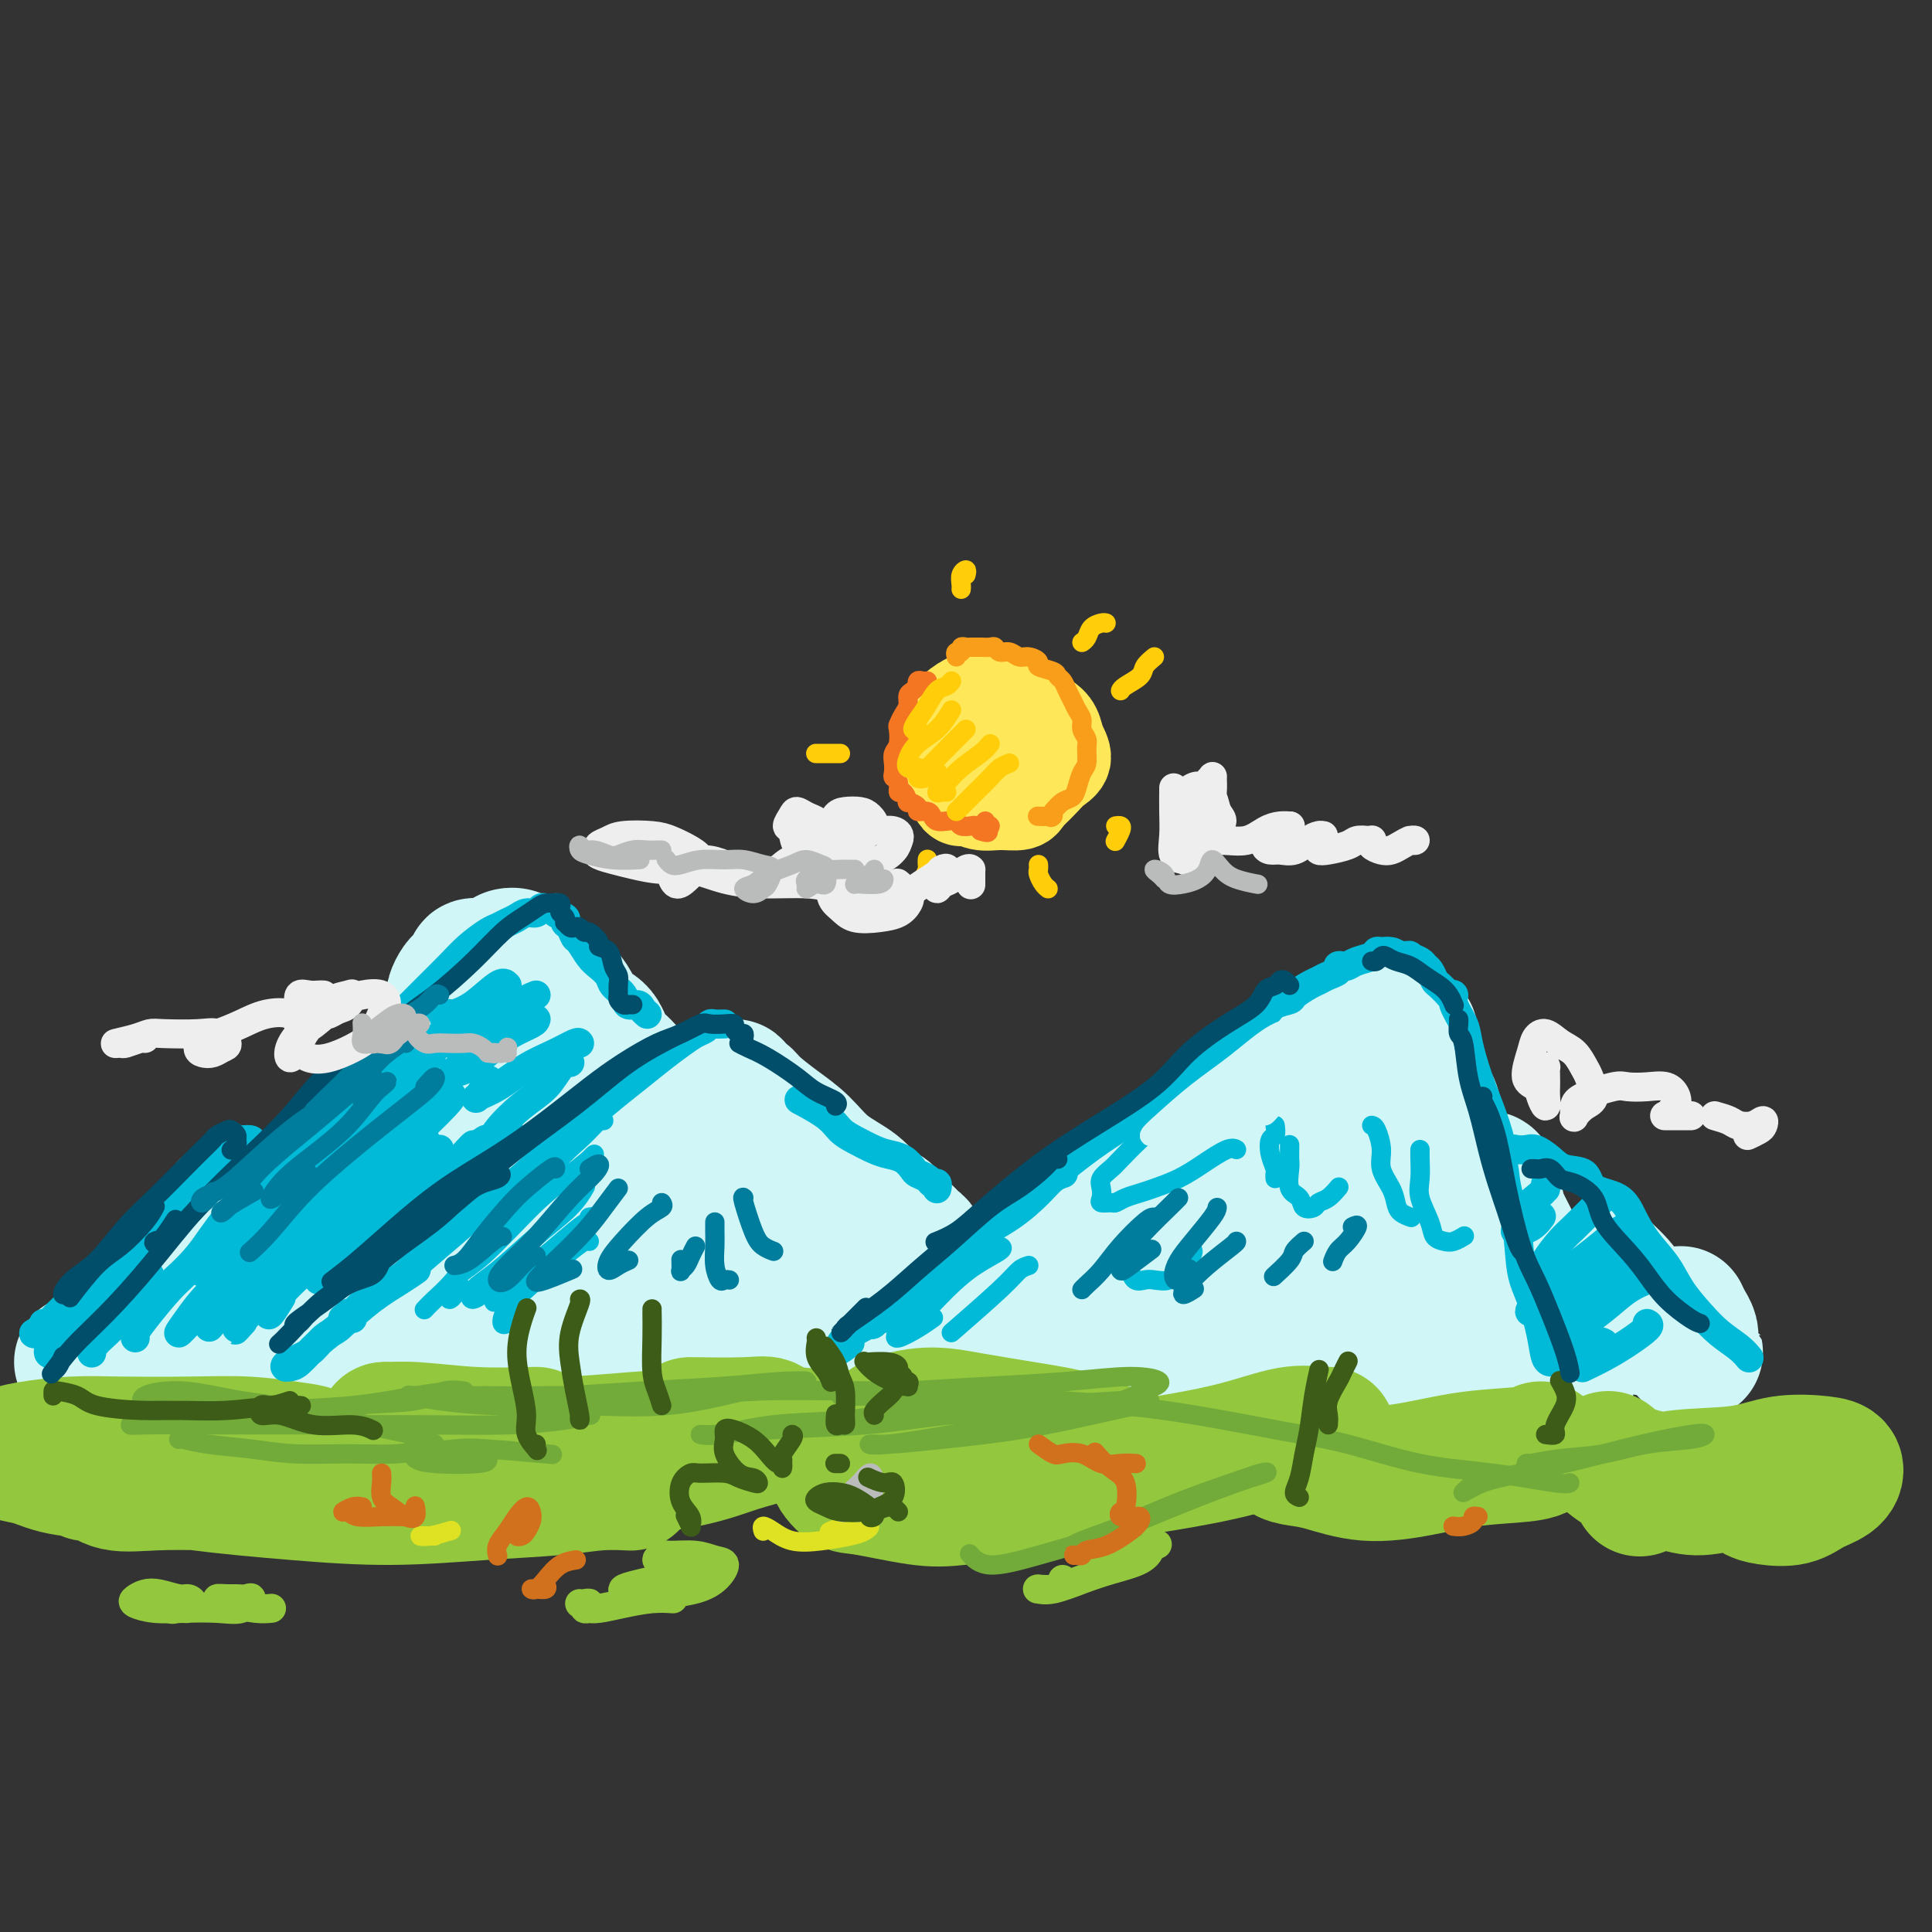 <svg viewBox='0 0 400 400' version='1.1' xmlns='http://www.w3.org/2000/svg' xmlns:xlink='http://www.w3.org/1999/xlink'><rect x="0" y="0" width="400" height="400" fill="#333333" stroke="none"/><g fill='none' stroke='rgb(208,246,247)' stroke-width='28' stroke-linecap='round' stroke-linejoin='round'><path d='M80,243c-0.009,-0.448 -0.017,-0.897 0,-1c0.017,-0.103 0.060,0.139 0,0c-0.060,-0.139 -0.223,-0.660 0,-1c0.223,-0.340 0.833,-0.499 1,-1c0.167,-0.501 -0.110,-1.344 0,-2c0.110,-0.656 0.607,-1.124 1,-2c0.393,-0.876 0.683,-2.160 1,-3c0.317,-0.840 0.662,-1.236 1,-2c0.338,-0.764 0.668,-1.894 1,-3c0.332,-1.106 0.666,-2.187 1,-3c0.334,-0.813 0.667,-1.359 1,-2c0.333,-0.641 0.667,-1.378 1,-2c0.333,-0.622 0.666,-1.129 1,-2c0.334,-0.871 0.668,-2.107 1,-3c0.332,-0.893 0.663,-1.442 1,-2c0.337,-0.558 0.682,-1.123 1,-2c0.318,-0.877 0.610,-2.066 1,-3c0.390,-0.934 0.878,-1.612 1,-2c0.122,-0.388 -0.121,-0.485 0,-1c0.121,-0.515 0.606,-1.448 1,-2c0.394,-0.552 0.698,-0.722 1,-1c0.302,-0.278 0.602,-0.663 1,-1c0.398,-0.337 0.894,-0.626 1,-1c0.106,-0.374 -0.179,-0.832 0,-1c0.179,-0.168 0.821,-0.045 1,0c0.179,0.045 -0.107,0.012 0,0c0.107,-0.012 0.606,-0.003 1,0c0.394,0.003 0.684,0.001 1,0c0.316,-0.001 0.658,-0.000 1,0'/><path d='M102,200c1.412,-1.170 0.942,-1.094 1,-1c0.058,0.094 0.646,0.206 1,0c0.354,-0.206 0.476,-0.732 1,-1c0.524,-0.268 1.449,-0.280 2,0c0.551,0.280 0.728,0.851 1,1c0.272,0.149 0.639,-0.125 1,0c0.361,0.125 0.715,0.648 1,1c0.285,0.352 0.499,0.534 1,1c0.501,0.466 1.288,1.217 2,2c0.712,0.783 1.350,1.597 2,2c0.650,0.403 1.314,0.394 2,1c0.686,0.606 1.394,1.827 2,3c0.606,1.173 1.110,2.298 2,3c0.890,0.702 2.167,0.982 3,2c0.833,1.018 1.223,2.774 2,4c0.777,1.226 1.941,1.922 3,3c1.059,1.078 2.014,2.538 3,4c0.986,1.462 2.004,2.924 3,4c0.996,1.076 1.970,1.764 3,3c1.030,1.236 2.117,3.018 3,4c0.883,0.982 1.561,1.163 2,2c0.439,0.837 0.640,2.329 1,3c0.360,0.671 0.879,0.519 1,1c0.121,0.481 -0.156,1.593 0,2c0.156,0.407 0.746,0.109 1,0c0.254,-0.109 0.171,-0.029 0,0c-0.171,0.029 -0.431,0.008 -1,0c-0.569,-0.008 -1.448,-0.002 -2,0c-0.552,0.002 -0.776,0.001 -1,0'/><path d='M142,244c-0.500,0.000 -0.250,0.000 0,0'/><path d='M102,206c0.008,0.082 0.015,0.165 0,0c-0.015,-0.165 -0.054,-0.576 0,-1c0.054,-0.424 0.201,-0.861 0,-1c-0.201,-0.139 -0.749,0.018 -1,0c-0.251,-0.018 -0.204,-0.213 0,0c0.204,0.213 0.565,0.833 0,2c-0.565,1.167 -2.058,2.879 -3,4c-0.942,1.121 -1.335,1.649 -2,3c-0.665,1.351 -1.602,3.524 -3,6c-1.398,2.476 -3.256,5.254 -5,8c-1.744,2.746 -3.374,5.461 -5,8c-1.626,2.539 -3.248,4.904 -5,7c-1.752,2.096 -3.633,3.924 -5,6c-1.367,2.076 -2.219,4.399 -3,6c-0.781,1.601 -1.490,2.478 -2,3c-0.510,0.522 -0.822,0.687 -1,1c-0.178,0.313 -0.222,0.772 0,1c0.222,0.228 0.709,0.225 1,0c0.291,-0.225 0.386,-0.670 1,-1c0.614,-0.330 1.747,-0.544 3,-1c1.253,-0.456 2.625,-1.155 4,-2c1.375,-0.845 2.751,-1.835 5,-3c2.249,-1.165 5.369,-2.503 8,-4c2.631,-1.497 4.772,-3.151 7,-5c2.228,-1.849 4.544,-3.893 7,-6c2.456,-2.107 5.052,-4.278 7,-6c1.948,-1.722 3.249,-2.995 4,-4c0.751,-1.005 0.954,-1.744 1,-2c0.046,-0.256 -0.065,-0.031 -1,1c-0.935,1.031 -2.696,2.866 -5,5c-2.304,2.134 -5.152,4.567 -8,7'/><path d='M101,238c-4.055,3.518 -7.692,6.812 -11,10c-3.308,3.188 -6.288,6.269 -9,9c-2.712,2.731 -5.157,5.110 -6,6c-0.843,0.890 -0.083,0.290 1,0c1.083,-0.290 2.488,-0.270 5,-1c2.512,-0.730 6.132,-2.211 9,-4c2.868,-1.789 4.985,-3.887 8,-6c3.015,-2.113 6.927,-4.242 10,-6c3.073,-1.758 5.307,-3.146 7,-4c1.693,-0.854 2.845,-1.173 3,-1c0.155,0.173 -0.689,0.838 -2,2c-1.311,1.162 -3.091,2.819 -5,5c-1.909,2.181 -3.949,4.884 -6,7c-2.051,2.116 -4.115,3.645 -5,5c-0.885,1.355 -0.591,2.537 0,3c0.591,0.463 1.479,0.209 3,0c1.521,-0.209 3.676,-0.373 6,-1c2.324,-0.627 4.818,-1.718 7,-3c2.182,-1.282 4.051,-2.754 6,-4c1.949,-1.246 3.977,-2.264 5,-3c1.023,-0.736 1.043,-1.190 1,-1c-0.043,0.190 -0.147,1.025 -1,2c-0.853,0.975 -2.455,2.092 -3,3c-0.545,0.908 -0.032,1.607 0,2c0.032,0.393 -0.416,0.480 0,1c0.416,0.520 1.695,1.475 3,2c1.305,0.525 2.634,0.621 4,1c1.366,0.379 2.768,1.040 4,1c1.232,-0.040 2.293,-0.780 3,-1c0.707,-0.220 1.059,0.080 1,0c-0.059,-0.080 -0.530,-0.540 -1,-1'/><path d='M138,261c2.015,0.309 0.053,0.083 -1,0c-1.053,-0.083 -1.196,-0.022 -1,0c0.196,0.022 0.730,0.005 1,0c0.270,-0.005 0.277,0.001 1,0c0.723,-0.001 2.164,-0.011 3,0c0.836,0.011 1.069,0.041 2,0c0.931,-0.041 2.561,-0.155 4,0c1.439,0.155 2.688,0.580 3,1c0.312,0.420 -0.312,0.837 0,1c0.312,0.163 1.560,0.073 2,0c0.440,-0.073 0.072,-0.128 0,0c-0.072,0.128 0.152,0.440 0,0c-0.152,-0.440 -0.680,-1.634 -1,-2c-0.320,-0.366 -0.432,0.094 -1,0c-0.568,-0.094 -1.591,-0.741 -2,-1c-0.409,-0.259 -0.205,-0.129 0,0'/><path d='M156,258c-0.350,-0.450 -0.700,-0.899 -1,-1c-0.300,-0.101 -0.549,0.147 -1,0c-0.451,-0.147 -1.102,-0.688 -2,-2c-0.898,-1.312 -2.042,-3.394 -3,-5c-0.958,-1.606 -1.732,-2.738 -2,-4c-0.268,-1.262 -0.032,-2.656 0,-4c0.032,-1.344 -0.142,-2.639 0,-4c0.142,-1.361 0.599,-2.790 1,-4c0.401,-1.210 0.747,-2.202 1,-3c0.253,-0.798 0.414,-1.402 1,-2c0.586,-0.598 1.596,-1.189 2,-2c0.404,-0.811 0.200,-1.841 0,-2c-0.200,-0.159 -0.396,0.553 0,1c0.396,0.447 1.384,0.629 2,1c0.616,0.371 0.861,0.931 2,2c1.139,1.069 3.173,2.648 5,4c1.827,1.352 3.445,2.476 5,4c1.555,1.524 3.045,3.448 5,5c1.955,1.552 4.375,2.732 6,4c1.625,1.268 2.456,2.623 4,4c1.544,1.377 3.800,2.774 5,4c1.200,1.226 1.345,2.280 2,3c0.655,0.720 1.821,1.104 2,1c0.179,-0.104 -0.628,-0.697 -1,-1c-0.372,-0.303 -0.310,-0.316 -1,-1c-0.690,-0.684 -2.134,-2.038 -3,-3c-0.866,-0.962 -1.155,-1.531 -2,-2c-0.845,-0.469 -2.247,-0.837 -3,-1c-0.753,-0.163 -0.857,-0.121 -1,0c-0.143,0.121 -0.327,0.320 0,1c0.327,0.680 1.163,1.840 2,3'/><path d='M181,254c0.501,1.130 1.253,1.953 2,3c0.747,1.047 1.489,2.316 2,3c0.511,0.684 0.792,0.783 1,1c0.208,0.217 0.344,0.554 0,1c-0.344,0.446 -1.166,1.002 -2,1c-0.834,-0.002 -1.679,-0.561 -3,-1c-1.321,-0.439 -3.119,-0.757 -5,-1c-1.881,-0.243 -3.847,-0.412 -6,-1c-2.153,-0.588 -4.494,-1.595 -6,-2c-1.506,-0.405 -2.179,-0.207 -3,0c-0.821,0.207 -1.792,0.423 -2,1c-0.208,0.577 0.348,1.514 1,2c0.652,0.486 1.402,0.522 3,1c1.598,0.478 4.046,1.398 6,2c1.954,0.602 3.416,0.886 4,1c0.584,0.114 0.292,0.057 0,0'/><path d='M289,235c0.032,-0.207 0.064,-0.415 0,-1c-0.064,-0.585 -0.224,-1.549 0,-2c0.224,-0.451 0.830,-0.389 1,-1c0.170,-0.611 -0.098,-1.896 0,-3c0.098,-1.104 0.563,-2.026 1,-3c0.437,-0.974 0.846,-2.001 1,-3c0.154,-0.999 0.053,-1.970 0,-3c-0.053,-1.030 -0.058,-2.120 0,-3c0.058,-0.880 0.177,-1.552 0,-2c-0.177,-0.448 -0.651,-0.673 -1,-1c-0.349,-0.327 -0.572,-0.754 -1,-1c-0.428,-0.246 -1.060,-0.309 -2,0c-0.940,0.309 -2.187,0.991 -4,2c-1.813,1.009 -4.193,2.346 -7,4c-2.807,1.654 -6.041,3.626 -10,6c-3.959,2.374 -8.643,5.149 -13,8c-4.357,2.851 -8.386,5.777 -13,9c-4.614,3.223 -9.814,6.741 -13,9c-3.186,2.259 -4.359,3.257 -7,5c-2.641,1.743 -6.750,4.230 -9,6c-2.250,1.770 -2.641,2.824 -3,3c-0.359,0.176 -0.686,-0.526 0,-1c0.686,-0.474 2.386,-0.720 5,-2c2.614,-1.280 6.143,-3.595 9,-6c2.857,-2.405 5.043,-4.900 8,-7c2.957,-2.100 6.685,-3.803 9,-5c2.315,-1.197 3.217,-1.887 4,-2c0.783,-0.113 1.447,0.351 1,1c-0.447,0.649 -2.005,1.482 -4,3c-1.995,1.518 -4.427,3.719 -7,6c-2.573,2.281 -5.286,4.640 -8,7'/><path d='M226,258c-4.005,3.581 -5.019,4.035 -6,5c-0.981,0.965 -1.929,2.442 -2,3c-0.071,0.558 0.736,0.197 2,0c1.264,-0.197 2.985,-0.231 5,-1c2.015,-0.769 4.323,-2.272 7,-4c2.677,-1.728 5.724,-3.682 9,-6c3.276,-2.318 6.780,-5.000 10,-7c3.220,-2.000 6.154,-3.317 9,-5c2.846,-1.683 5.603,-3.732 8,-5c2.397,-1.268 4.435,-1.755 6,-2c1.565,-0.245 2.657,-0.246 3,0c0.343,0.246 -0.062,0.740 -1,2c-0.938,1.260 -2.407,3.284 -4,5c-1.593,1.716 -3.310,3.122 -5,5c-1.690,1.878 -3.354,4.227 -5,6c-1.646,1.773 -3.275,2.971 -4,4c-0.725,1.029 -0.545,1.888 0,2c0.545,0.112 1.457,-0.523 3,-1c1.543,-0.477 3.718,-0.794 6,-2c2.282,-1.206 4.672,-3.300 7,-5c2.328,-1.700 4.594,-3.007 7,-4c2.406,-0.993 4.954,-1.671 7,-2c2.046,-0.329 3.592,-0.309 4,0c0.408,0.309 -0.321,0.907 -1,2c-0.679,1.093 -1.308,2.681 -2,4c-0.692,1.319 -1.446,2.371 -2,3c-0.554,0.629 -0.908,0.837 -1,1c-0.092,0.163 0.078,0.281 0,0c-0.078,-0.281 -0.406,-0.960 0,-2c0.406,-1.040 1.544,-2.440 2,-4c0.456,-1.560 0.228,-3.280 0,-5'/><path d='M288,245c0.521,-2.761 1.323,-4.663 2,-7c0.677,-2.337 1.228,-5.108 2,-7c0.772,-1.892 1.764,-2.906 2,-4c0.236,-1.094 -0.284,-2.268 0,-2c0.284,0.268 1.370,1.977 2,3c0.630,1.023 0.802,1.359 1,3c0.198,1.641 0.420,4.587 1,7c0.580,2.413 1.518,4.292 2,6c0.482,1.708 0.507,3.245 1,5c0.493,1.755 1.453,3.728 2,5c0.547,1.272 0.683,1.844 1,2c0.317,0.156 0.817,-0.102 1,-1c0.183,-0.898 0.049,-2.434 0,-3c-0.049,-0.566 -0.014,-0.162 0,0c0.014,0.162 0.007,0.081 0,0'/><path d='M307,245c0.336,-0.544 0.671,-1.089 1,-1c0.329,0.089 0.651,0.811 1,2c0.349,1.189 0.725,2.843 1,4c0.275,1.157 0.448,1.816 1,3c0.552,1.184 1.482,2.892 2,4c0.518,1.108 0.625,1.617 1,2c0.375,0.383 1.018,0.639 1,1c-0.018,0.361 -0.697,0.828 -2,1c-1.303,0.172 -3.229,0.049 -4,0c-0.771,-0.049 -0.385,-0.025 0,0'/><path d='M252,265c-0.441,0.055 -0.882,0.109 -1,0c-0.118,-0.109 0.086,-0.383 1,0c0.914,0.383 2.537,1.423 4,2c1.463,0.577 2.767,0.690 4,1c1.233,0.310 2.397,0.815 3,1c0.603,0.185 0.646,0.050 0,0c-0.646,-0.050 -1.982,-0.013 -3,0c-1.018,0.013 -1.720,0.004 -2,0c-0.280,-0.004 -0.140,-0.002 0,0'/><path d='M45,269c-0.338,-0.760 -0.677,-1.520 -1,-2c-0.323,-0.480 -0.631,-0.679 -1,-1c-0.369,-0.321 -0.799,-0.764 -1,-1c-0.201,-0.236 -0.173,-0.265 0,-1c0.173,-0.735 0.491,-2.177 1,-3c0.509,-0.823 1.210,-1.028 2,-2c0.790,-0.972 1.671,-2.713 2,-4c0.329,-1.287 0.108,-2.121 0,-3c-0.108,-0.879 -0.102,-1.803 0,-2c0.102,-0.197 0.300,0.332 0,1c-0.300,0.668 -1.098,1.473 -2,3c-0.902,1.527 -1.909,3.776 -2,5c-0.091,1.224 0.732,1.425 1,2c0.268,0.575 -0.021,1.526 1,2c1.021,0.474 3.351,0.472 5,0c1.649,-0.472 2.615,-1.414 4,-2c1.385,-0.586 3.188,-0.817 5,-1c1.812,-0.183 3.634,-0.319 5,0c1.366,0.319 2.275,1.093 3,2c0.725,0.907 1.267,1.946 2,3c0.733,1.054 1.656,2.121 2,3c0.344,0.879 0.108,1.570 0,2c-0.108,0.430 -0.090,0.599 0,1c0.090,0.401 0.250,1.034 0,1c-0.250,-0.034 -0.910,-0.736 -2,-1c-1.090,-0.264 -2.610,-0.089 -4,0c-1.390,0.089 -2.652,0.093 -5,0c-2.348,-0.093 -5.784,-0.283 -8,0c-2.216,0.283 -3.212,1.038 -5,2c-1.788,0.962 -4.368,2.132 -6,3c-1.632,0.868 -2.316,1.434 -3,2'/><path d='M38,278c-2.528,1.312 -1.847,1.091 -1,1c0.847,-0.091 1.860,-0.054 3,0c1.140,0.054 2.407,0.124 4,0c1.593,-0.124 3.512,-0.441 5,-1c1.488,-0.559 2.544,-1.359 3,-2c0.456,-0.641 0.312,-1.121 0,-1c-0.312,0.121 -0.793,0.844 -2,1c-1.207,0.156 -3.141,-0.256 -5,0c-1.859,0.256 -3.645,1.179 -6,2c-2.355,0.821 -5.280,1.541 -8,2c-2.720,0.459 -5.236,0.659 -7,1c-1.764,0.341 -2.778,0.823 -4,1c-1.222,0.177 -2.652,0.047 -3,0c-0.348,-0.047 0.388,-0.013 1,0c0.612,0.013 1.102,0.003 2,0c0.898,-0.003 2.204,-0.000 4,0c1.796,0.000 4.083,-0.002 6,0c1.917,0.002 3.466,0.007 5,0c1.534,-0.007 3.054,-0.028 4,0c0.946,0.028 1.318,0.105 1,0c-0.318,-0.105 -1.324,-0.392 -3,0c-1.676,0.392 -4.020,1.465 -6,2c-1.980,0.535 -3.597,0.533 -5,1c-1.403,0.467 -2.592,1.401 -3,2c-0.408,0.599 -0.035,0.861 1,1c1.035,0.139 2.731,0.153 5,0c2.269,-0.153 5.111,-0.475 8,-1c2.889,-0.525 5.826,-1.254 9,-2c3.174,-0.746 6.585,-1.508 10,-2c3.415,-0.492 6.833,-0.712 10,-1c3.167,-0.288 6.084,-0.644 9,-1'/><path d='M75,281c8.154,-1.306 5.538,-1.071 7,-1c1.462,0.071 7.000,-0.023 10,0c3.000,0.023 3.460,0.163 6,0c2.540,-0.163 7.159,-0.628 11,-1c3.841,-0.372 6.902,-0.650 11,-1c4.098,-0.350 9.232,-0.771 14,-1c4.768,-0.229 9.172,-0.266 14,0c4.828,0.266 10.082,0.833 15,1c4.918,0.167 9.501,-0.068 14,0c4.499,0.068 8.916,0.438 13,0c4.084,-0.438 7.837,-1.684 11,-2c3.163,-0.316 5.736,0.300 8,0c2.264,-0.300 4.218,-1.514 5,-2c0.782,-0.486 0.391,-0.243 0,0'/><path d='M160,286c-0.515,0.211 -1.030,0.423 -2,0c-0.970,-0.423 -2.396,-1.480 -3,-2c-0.604,-0.520 -0.387,-0.505 2,-1c2.387,-0.495 6.943,-1.502 10,-2c3.057,-0.498 4.614,-0.487 9,-1c4.386,-0.513 11.601,-1.549 18,-2c6.399,-0.451 11.983,-0.318 17,0c5.017,0.318 9.468,0.822 15,1c5.532,0.178 12.145,0.032 20,0c7.855,-0.032 16.953,0.051 23,0c6.047,-0.051 9.045,-0.235 14,0c4.955,0.235 11.869,0.890 16,1c4.131,0.110 5.481,-0.324 7,0c1.519,0.324 3.209,1.407 5,2c1.791,0.593 3.685,0.695 5,1c1.315,0.305 2.051,0.814 3,1c0.949,0.186 2.110,0.050 3,0c0.890,-0.050 1.509,-0.013 2,0c0.491,0.013 0.855,0.004 1,0c0.145,-0.004 0.073,-0.002 0,0'/><path d='M332,263c1.118,1.070 2.236,2.139 3,3c0.764,0.861 1.175,1.513 2,3c0.825,1.487 2.064,3.810 3,5c0.936,1.190 1.571,1.247 2,1c0.429,-0.247 0.654,-0.797 1,-1c0.346,-0.203 0.813,-0.058 1,0c0.187,0.058 0.093,0.029 0,0'/><path d='M348,272c0.309,0.663 0.617,1.326 1,2c0.383,0.674 0.839,1.357 1,2c0.161,0.643 0.025,1.244 0,2c-0.025,0.756 0.060,1.667 0,2c-0.060,0.333 -0.263,0.089 0,0c0.263,-0.089 0.994,-0.024 1,0c0.006,0.024 -0.713,0.007 -1,0c-0.287,-0.007 -0.144,-0.003 0,0'/></g>
<g fill='none' stroke='rgb(147,200,62)' stroke-width='28' stroke-linecap='round' stroke-linejoin='round'><path d='M27,307c-1.121,-0.311 -2.243,-0.621 -3,-1c-0.757,-0.379 -1.150,-0.826 -2,-1c-0.850,-0.174 -2.158,-0.075 -3,0c-0.842,0.075 -1.219,0.125 -1,0c0.219,-0.125 1.035,-0.424 2,0c0.965,0.424 2.080,1.572 4,2c1.920,0.428 4.645,0.137 8,0c3.355,-0.137 7.340,-0.121 11,0c3.660,0.121 6.997,0.345 10,0c3.003,-0.345 5.673,-1.259 8,-2c2.327,-0.741 4.311,-1.309 5,-2c0.689,-0.691 0.085,-1.505 -1,-2c-1.085,-0.495 -2.649,-0.669 -5,-1c-2.351,-0.331 -5.490,-0.818 -9,-1c-3.510,-0.182 -7.392,-0.060 -12,0c-4.608,0.060 -9.942,0.056 -14,0c-4.058,-0.056 -6.841,-0.166 -10,0c-3.159,0.166 -6.696,0.607 -9,1c-2.304,0.393 -3.376,0.738 -3,1c0.376,0.262 2.202,0.441 4,1c1.798,0.559 3.570,1.499 7,2c3.430,0.501 8.518,0.562 13,1c4.482,0.438 8.359,1.253 14,2c5.641,0.747 13.045,1.426 20,2c6.955,0.574 13.462,1.044 20,1c6.538,-0.044 13.108,-0.600 19,-1c5.892,-0.400 11.105,-0.643 15,-1c3.895,-0.357 6.472,-0.827 9,-1c2.528,-0.173 5.008,-0.049 6,0c0.992,0.049 0.496,0.025 0,0'/><path d='M109,306c0.683,0.093 1.366,0.187 2,0c0.634,-0.187 1.218,-0.654 4,-1c2.782,-0.346 7.763,-0.569 13,-1c5.237,-0.431 10.729,-1.068 15,-2c4.271,-0.932 7.321,-2.159 10,-3c2.679,-0.841 4.986,-1.297 6,-2c1.014,-0.703 0.736,-1.652 0,-2c-0.736,-0.348 -1.929,-0.094 -5,0c-3.071,0.094 -8.020,0.027 -10,0c-1.980,-0.027 -0.990,-0.013 0,0'/><path d='M111,297c-4.317,0.115 -8.634,0.230 -13,0c-4.366,-0.230 -8.782,-0.805 -12,-1c-3.218,-0.195 -5.239,-0.009 -6,0c-0.761,0.009 -0.261,-0.158 1,0c1.261,0.158 3.283,0.641 6,1c2.717,0.359 6.130,0.593 11,1c4.870,0.407 11.198,0.989 17,1c5.802,0.011 11.077,-0.547 17,-1c5.923,-0.453 12.495,-0.801 18,-1c5.505,-0.199 9.944,-0.250 14,0c4.056,0.250 7.728,0.799 11,1c3.272,0.201 6.145,0.054 8,0c1.855,-0.054 2.692,-0.015 3,0c0.308,0.015 0.088,0.004 0,0c-0.088,-0.004 -0.044,-0.002 0,0'/><path d='M186,301c0.634,0.770 1.268,1.539 2,2c0.732,0.461 1.564,0.613 3,1c1.436,0.387 3.478,1.008 6,1c2.522,-0.008 5.524,-0.646 8,-1c2.476,-0.354 4.427,-0.424 6,-1c1.573,-0.576 2.770,-1.657 3,-2c0.230,-0.343 -0.505,0.052 -1,0c-0.495,-0.052 -0.749,-0.553 -4,-1c-3.251,-0.447 -9.500,-0.842 -12,-1c-2.500,-0.158 -1.250,-0.079 0,0'/><path d='M179,301c0.192,-0.109 0.384,-0.218 -1,0c-1.384,0.218 -4.345,0.764 -5,2c-0.655,1.236 0.995,3.163 2,4c1.005,0.837 1.366,0.582 4,1c2.634,0.418 7.542,1.507 11,2c3.458,0.493 5.468,0.390 9,0c3.532,-0.390 8.588,-1.067 13,-2c4.412,-0.933 8.182,-2.123 11,-3c2.818,-0.877 4.686,-1.443 6,-2c1.314,-0.557 2.074,-1.107 1,-2c-1.074,-0.893 -3.983,-2.130 -7,-3c-3.017,-0.870 -6.143,-1.374 -10,-2c-3.857,-0.626 -8.446,-1.374 -12,-2c-3.554,-0.626 -6.072,-1.131 -9,-1c-2.928,0.131 -6.267,0.896 -8,2c-1.733,1.104 -1.861,2.546 -1,4c0.861,1.454 2.712,2.920 5,4c2.288,1.080 5.013,1.773 9,2c3.987,0.227 9.237,-0.013 14,0c4.763,0.013 9.041,0.280 14,0c4.959,-0.280 10.600,-1.108 16,-2c5.400,-0.892 10.557,-1.847 15,-3c4.443,-1.153 8.170,-2.505 11,-3c2.830,-0.495 4.762,-0.133 6,0c1.238,0.133 1.782,0.038 2,0c0.218,-0.038 0.109,-0.019 0,0'/><path d='M273,297c-0.440,0.363 -0.880,0.726 -2,1c-1.120,0.274 -2.920,0.460 -4,1c-1.080,0.540 -1.441,1.435 -1,2c0.441,0.565 1.683,0.800 3,1c1.317,0.200 2.710,0.366 5,1c2.290,0.634 5.479,1.735 9,2c3.521,0.265 7.374,-0.308 11,-1c3.626,-0.692 7.023,-1.505 11,-2c3.977,-0.495 8.532,-0.672 11,-1c2.468,-0.328 2.848,-0.808 3,-1c0.152,-0.192 0.076,-0.096 0,0'/><path d='M333,302c1.342,1.081 2.684,2.162 5,3c2.316,0.838 5.604,1.432 8,2c2.396,0.568 3.898,1.108 6,1c2.102,-0.108 4.805,-0.866 7,-1c2.195,-0.134 3.882,0.355 5,0c1.118,-0.355 1.668,-1.553 2,-2c0.332,-0.447 0.445,-0.141 0,0c-0.445,0.141 -1.447,0.118 -2,0c-0.553,-0.118 -0.658,-0.331 -1,0c-0.342,0.331 -0.921,1.207 -1,2c-0.079,0.793 0.343,1.503 1,2c0.657,0.497 1.551,0.782 3,1c1.449,0.218 3.455,0.371 5,0c1.545,-0.371 2.628,-1.264 4,-2c1.372,-0.736 3.032,-1.314 4,-2c0.968,-0.686 1.244,-1.478 1,-2c-0.244,-0.522 -1.008,-0.773 -3,-1c-1.992,-0.227 -5.210,-0.428 -8,0c-2.790,0.428 -5.150,1.486 -9,2c-3.850,0.514 -9.190,0.485 -13,1c-3.810,0.515 -6.088,1.576 -7,2c-0.912,0.424 -0.456,0.212 0,0'/></g>
<g fill='none' stroke='rgb(147,200,62)' stroke-width='6' stroke-linecap='round' stroke-linejoin='round'><path d='M33,330c-0.096,0.484 -0.191,0.968 0,1c0.191,0.032 0.669,-0.386 1,0c0.331,0.386 0.517,1.578 1,2c0.483,0.422 1.264,0.076 2,0c0.736,-0.076 1.428,0.120 2,0c0.572,-0.120 1.023,-0.555 1,-1c-0.023,-0.445 -0.521,-0.901 -1,-1c-0.479,-0.099 -0.940,0.158 -2,0c-1.060,-0.158 -2.718,-0.732 -4,-1c-1.282,-0.268 -2.187,-0.229 -3,0c-0.813,0.229 -1.534,0.649 -2,1c-0.466,0.351 -0.676,0.632 0,1c0.676,0.368 2.238,0.823 4,1c1.762,0.177 3.724,0.076 6,0c2.276,-0.076 4.866,-0.125 7,0c2.134,0.125 3.810,0.426 5,0c1.190,-0.426 1.893,-1.579 2,-2c0.107,-0.421 -0.381,-0.110 -1,0c-0.619,0.110 -1.369,0.019 -2,0c-0.631,-0.019 -1.142,0.033 -2,0c-0.858,-0.033 -2.061,-0.153 -2,0c0.061,0.153 1.388,0.577 3,1c1.612,0.423 3.511,0.845 5,1c1.489,0.155 2.568,0.044 3,0c0.432,-0.044 0.216,-0.022 0,0'/><path d='M120,332c0.270,0.030 0.541,0.060 1,0c0.459,-0.060 1.108,-0.212 1,0c-0.108,0.212 -0.971,0.786 -1,1c-0.029,0.214 0.778,0.068 1,0c0.222,-0.068 -0.140,-0.057 0,0c0.140,0.057 0.780,0.159 2,0c1.220,-0.159 3.018,-0.579 5,-1c1.982,-0.421 4.149,-0.844 6,-1c1.851,-0.156 3.386,-0.045 4,0c0.614,0.045 0.307,0.022 0,0'/><path d='M144,327c-0.941,0.024 -1.882,0.047 -3,0c-1.118,-0.047 -2.412,-0.166 -4,0c-1.588,0.166 -3.468,0.616 -5,1c-1.532,0.384 -2.714,0.703 -3,1c-0.286,0.297 0.325,0.572 1,1c0.675,0.428 1.415,1.008 3,1c1.585,-0.008 4.013,-0.604 6,-1c1.987,-0.396 3.531,-0.593 5,-1c1.469,-0.407 2.864,-1.023 4,-2c1.136,-0.977 2.015,-2.315 2,-3c-0.015,-0.685 -0.923,-0.716 -2,-1c-1.077,-0.284 -2.322,-0.822 -4,-1c-1.678,-0.178 -3.790,0.005 -5,0c-1.210,-0.005 -1.518,-0.197 -2,0c-0.482,0.197 -1.140,0.785 -1,1c0.140,0.215 1.076,0.058 3,0c1.924,-0.058 4.835,-0.017 6,0c1.165,0.017 0.582,0.008 0,0'/><path d='M220,327c0.134,0.309 0.269,0.618 0,1c-0.269,0.382 -0.941,0.836 -2,1c-1.059,0.164 -2.504,0.038 -3,0c-0.496,-0.038 -0.043,0.012 0,0c0.043,-0.012 -0.326,-0.086 0,0c0.326,0.086 1.345,0.331 3,0c1.655,-0.331 3.944,-1.237 6,-2c2.056,-0.763 3.877,-1.382 6,-2c2.123,-0.618 4.547,-1.234 6,-2c1.453,-0.766 1.933,-1.684 2,-2c0.067,-0.316 -0.281,-0.032 -1,0c-0.719,0.032 -1.810,-0.188 -3,0c-1.190,0.188 -2.478,0.784 -4,1c-1.522,0.216 -3.279,0.050 -4,0c-0.721,-0.050 -0.406,0.014 0,0c0.406,-0.014 0.903,-0.107 2,0c1.097,0.107 2.795,0.413 5,0c2.205,-0.413 4.916,-1.547 6,-2c1.084,-0.453 0.542,-0.227 0,0'/></g>
<g fill='none' stroke='rgb(254,232,89)' stroke-width='20' stroke-linecap='round' stroke-linejoin='round'><path d='M205,151c0.089,-0.039 0.179,-0.079 0,0c-0.179,0.079 -0.625,0.276 -1,0c-0.375,-0.276 -0.679,-1.024 -1,-1c-0.321,0.024 -0.660,0.820 -1,1c-0.340,0.180 -0.681,-0.257 -1,0c-0.319,0.257 -0.615,1.209 -1,2c-0.385,0.791 -0.859,1.420 -1,2c-0.141,0.580 0.051,1.112 0,2c-0.051,0.888 -0.343,2.133 0,3c0.343,0.867 1.323,1.355 2,2c0.677,0.645 1.053,1.445 2,2c0.947,0.555 2.466,0.864 4,1c1.534,0.136 3.085,0.098 4,0c0.915,-0.098 1.195,-0.255 2,-1c0.805,-0.745 2.136,-2.076 3,-3c0.864,-0.924 1.260,-1.441 2,-2c0.740,-0.559 1.824,-1.161 2,-2c0.176,-0.839 -0.557,-1.916 -1,-3c-0.443,-1.084 -0.596,-2.175 -1,-3c-0.404,-0.825 -1.060,-1.385 -2,-2c-0.940,-0.615 -2.166,-1.287 -3,-2c-0.834,-0.713 -1.277,-1.468 -2,-2c-0.723,-0.532 -1.727,-0.841 -3,-1c-1.273,-0.159 -2.814,-0.167 -4,0c-1.186,0.167 -2.016,0.509 -3,1c-0.984,0.491 -2.121,1.133 -3,2c-0.879,0.867 -1.501,1.961 -2,3c-0.499,1.039 -0.874,2.024 -1,3c-0.126,0.976 -0.003,1.942 0,3c0.003,1.058 -0.115,2.208 0,3c0.115,0.792 0.461,1.226 1,2c0.539,0.774 1.269,1.887 2,3'/><path d='M198,164c0.784,1.866 1.243,1.032 2,1c0.757,-0.032 1.810,0.737 3,1c1.190,0.263 2.515,0.019 4,0c1.485,-0.019 3.131,0.187 4,0c0.869,-0.187 0.963,-0.768 1,-1c0.037,-0.232 0.019,-0.116 0,0'/></g>
<g fill='none' stroke='rgb(0,186,216)' stroke-width='6' stroke-linecap='round' stroke-linejoin='round'><path d='M180,274c-0.073,-0.077 -0.145,-0.155 0,0c0.145,0.155 0.509,0.542 1,0c0.491,-0.542 1.109,-2.013 2,-3c0.891,-0.987 2.053,-1.491 3,-2c0.947,-0.509 1.678,-1.022 3,-2c1.322,-0.978 3.235,-2.422 4,-3c0.765,-0.578 0.383,-0.289 0,0'/><path d='M176,278c-1.132,0.865 -2.264,1.731 -3,2c-0.736,0.269 -1.075,-0.057 -1,0c0.075,0.057 0.563,0.499 1,0c0.437,-0.499 0.823,-1.938 2,-3c1.177,-1.062 3.145,-1.745 5,-3c1.855,-1.255 3.595,-3.081 6,-5c2.405,-1.919 5.473,-3.932 8,-6c2.527,-2.068 4.513,-4.190 7,-6c2.487,-1.810 5.476,-3.308 8,-5c2.524,-1.692 4.584,-3.577 6,-5c1.416,-1.423 2.189,-2.383 3,-3c0.811,-0.617 1.660,-0.891 2,-1c0.340,-0.109 0.170,-0.055 0,0'/><path d='M179,274c0.472,-0.537 0.944,-1.075 2,-2c1.056,-0.925 2.696,-2.238 5,-4c2.304,-1.762 5.273,-3.975 8,-6c2.727,-2.025 5.211,-3.864 8,-6c2.789,-2.136 5.883,-4.570 9,-7c3.117,-2.430 6.259,-4.855 9,-7c2.741,-2.145 5.082,-4.009 8,-6c2.918,-1.991 6.413,-4.109 9,-6c2.587,-1.891 4.267,-3.556 6,-5c1.733,-1.444 3.518,-2.666 5,-4c1.482,-1.334 2.661,-2.781 4,-4c1.339,-1.219 2.839,-2.211 4,-3c1.161,-0.789 1.983,-1.376 3,-2c1.017,-0.624 2.230,-1.284 3,-2c0.770,-0.716 1.098,-1.487 2,-2c0.902,-0.513 2.377,-0.767 3,-1c0.623,-0.233 0.395,-0.443 1,-1c0.605,-0.557 2.042,-1.459 3,-2c0.958,-0.541 1.437,-0.719 2,-1c0.563,-0.281 1.211,-0.663 2,-1c0.789,-0.337 1.719,-0.629 2,-1c0.281,-0.371 -0.086,-0.820 0,-1c0.086,-0.180 0.625,-0.091 1,0c0.375,0.091 0.586,0.182 1,0c0.414,-0.182 1.031,-0.638 2,-1c0.969,-0.362 2.290,-0.630 3,-1c0.710,-0.370 0.809,-0.841 1,-1c0.191,-0.159 0.475,-0.004 1,0c0.525,0.004 1.293,-0.142 2,0c0.707,0.142 1.354,0.571 2,1'/><path d='M290,198c2.356,-0.356 1.745,-0.246 2,0c0.255,0.246 1.377,0.628 2,1c0.623,0.372 0.749,0.734 1,1c0.251,0.266 0.628,0.436 1,1c0.372,0.564 0.739,1.522 1,2c0.261,0.478 0.416,0.475 1,1c0.584,0.525 1.595,1.579 2,2c0.405,0.421 0.202,0.211 0,0'/><path d='M300,206c0.478,-0.126 0.956,-0.252 1,0c0.044,0.252 -0.347,0.883 0,2c0.347,1.117 1.431,2.722 2,4c0.569,1.278 0.622,2.231 1,4c0.378,1.769 1.082,4.355 2,7c0.918,2.645 2.050,5.348 3,8c0.950,2.652 1.717,5.252 2,7c0.283,1.748 0.081,2.642 0,3c-0.081,0.358 -0.040,0.179 0,0'/><path d='M309,233c-0.211,0.949 -0.422,1.898 0,3c0.422,1.102 1.478,2.357 2,4c0.522,1.643 0.511,3.673 1,6c0.489,2.327 1.479,4.949 2,8c0.521,3.051 0.574,6.530 1,9c0.426,2.470 1.225,3.930 2,6c0.775,2.070 1.527,4.751 2,7c0.473,2.249 0.666,4.067 1,5c0.334,0.933 0.810,0.981 1,1c0.190,0.019 0.095,0.010 0,0'/><path d='M311,240c-0.087,-0.453 -0.175,-0.906 0,-1c0.175,-0.094 0.612,0.169 1,0c0.388,-0.169 0.726,-0.772 1,-1c0.274,-0.228 0.484,-0.082 1,0c0.516,0.082 1.340,0.100 2,0c0.660,-0.100 1.157,-0.318 2,0c0.843,0.318 2.032,1.172 3,2c0.968,0.828 1.715,1.630 3,2c1.285,0.370 3.109,0.306 4,1c0.891,0.694 0.851,2.144 2,3c1.149,0.856 3.489,1.116 5,2c1.511,0.884 2.192,2.392 3,4c0.808,1.608 1.741,3.315 3,5c1.259,1.685 2.844,3.347 4,5c1.156,1.653 1.883,3.298 3,5c1.117,1.702 2.625,3.462 4,5c1.375,1.538 2.616,2.856 4,4c1.384,1.144 2.911,2.116 4,3c1.089,0.884 1.740,1.681 2,2c0.260,0.319 0.130,0.159 0,0'/><path d='M320,246c0.010,0.132 0.020,0.265 0,0c-0.020,-0.265 -0.071,-0.926 0,-1c0.071,-0.074 0.265,0.440 0,1c-0.265,0.560 -0.990,1.168 -2,2c-1.010,0.832 -2.305,1.890 -3,3c-0.695,1.110 -0.788,2.273 -1,3c-0.212,0.727 -0.541,1.020 0,1c0.541,-0.020 1.953,-0.351 3,-1c1.047,-0.649 1.728,-1.614 2,-2c0.272,-0.386 0.136,-0.193 0,0'/><path d='M332,248c-0.459,0.453 -0.918,0.906 -2,2c-1.082,1.094 -2.787,2.829 -4,4c-1.213,1.171 -1.933,1.778 -3,3c-1.067,1.222 -2.479,3.060 -3,4c-0.521,0.940 -0.149,0.983 0,1c0.149,0.017 0.074,0.009 0,0'/><path d='M336,255c0.026,-0.366 0.053,-0.733 -1,0c-1.053,0.733 -3.184,2.564 -5,4c-1.816,1.436 -3.316,2.475 -5,4c-1.684,1.525 -3.554,3.536 -5,5c-1.446,1.464 -2.470,2.382 -3,3c-0.530,0.618 -0.566,0.936 1,0c1.566,-0.936 4.733,-3.124 6,-4c1.267,-0.876 0.633,-0.438 0,0'/><path d='M339,259c-0.117,0.200 -0.234,0.400 -1,1c-0.766,0.600 -2.181,1.601 -4,3c-1.819,1.399 -4.044,3.195 -6,5c-1.956,1.805 -3.645,3.618 -5,5c-1.355,1.382 -2.377,2.332 -3,3c-0.623,0.668 -0.847,1.055 0,1c0.847,-0.055 2.767,-0.553 4,-1c1.233,-0.447 1.781,-0.842 2,-1c0.219,-0.158 0.110,-0.079 0,0'/><path d='M342,265c-0.075,-0.140 -0.150,-0.280 -1,0c-0.850,0.280 -2.476,0.981 -4,2c-1.524,1.019 -2.945,2.357 -5,4c-2.055,1.643 -4.743,3.593 -6,5c-1.257,1.407 -1.083,2.272 -1,3c0.083,0.728 0.074,1.319 1,1c0.926,-0.319 2.788,-1.547 4,-2c1.212,-0.453 1.775,-0.129 2,0c0.225,0.129 0.113,0.065 0,0'/><path d='M341,274c0.333,0.158 0.667,0.316 0,1c-0.667,0.684 -2.333,1.895 -4,3c-1.667,1.105 -3.333,2.105 -5,3c-1.667,0.895 -3.333,1.684 -4,2c-0.667,0.316 -0.333,0.158 0,0'/><path d='M194,246c-0.026,0.120 -0.052,0.239 0,0c0.052,-0.239 0.183,-0.837 0,-1c-0.183,-0.163 -0.681,0.107 -1,0c-0.319,-0.107 -0.459,-0.592 -1,-1c-0.541,-0.408 -1.484,-0.738 -2,-1c-0.516,-0.262 -0.606,-0.454 -1,-1c-0.394,-0.546 -1.092,-1.444 -2,-2c-0.908,-0.556 -2.025,-0.770 -3,-1c-0.975,-0.230 -1.807,-0.475 -3,-1c-1.193,-0.525 -2.748,-1.328 -4,-2c-1.252,-0.672 -2.202,-1.211 -3,-2c-0.798,-0.789 -1.446,-1.828 -3,-3c-1.554,-1.172 -4.016,-2.478 -5,-3c-0.984,-0.522 -0.492,-0.261 0,0'/><path d='M150,212c-0.751,0.025 -1.502,0.051 -2,0c-0.498,-0.051 -0.743,-0.177 -1,0c-0.257,0.177 -0.525,0.658 -1,1c-0.475,0.342 -1.157,0.544 -2,1c-0.843,0.456 -1.849,1.167 -3,2c-1.151,0.833 -2.449,1.787 -4,3c-1.551,1.213 -3.355,2.686 -5,4c-1.645,1.314 -3.131,2.468 -5,4c-1.869,1.532 -4.119,3.442 -6,5c-1.881,1.558 -3.391,2.766 -5,4c-1.609,1.234 -3.317,2.496 -4,3c-0.683,0.504 -0.342,0.252 0,0'/><path d='M128,225c0.179,-0.068 0.357,-0.137 0,0c-0.357,0.137 -1.251,0.479 -2,1c-0.749,0.521 -1.355,1.220 -2,2c-0.645,0.780 -1.331,1.641 -3,3c-1.669,1.359 -4.321,3.216 -6,5c-1.679,1.784 -2.384,3.496 -5,6c-2.616,2.504 -7.144,5.800 -10,8c-2.856,2.200 -4.039,3.302 -6,5c-1.961,1.698 -4.701,3.991 -7,6c-2.299,2.009 -4.157,3.736 -6,5c-1.843,1.264 -3.672,2.067 -5,3c-1.328,0.933 -2.156,1.998 -3,3c-0.844,1.002 -1.704,1.943 -2,2c-0.296,0.057 -0.028,-0.768 0,-1c0.028,-0.232 -0.185,0.130 0,0c0.185,-0.130 0.767,-0.751 1,-1c0.233,-0.249 0.116,-0.124 0,0'/><path d='M73,273c-0.271,-0.186 -0.542,-0.373 -1,0c-0.458,0.373 -1.104,1.305 -2,2c-0.896,0.695 -2.041,1.153 -3,2c-0.959,0.847 -1.731,2.083 -3,3c-1.269,0.917 -3.037,1.516 -4,2c-0.963,0.484 -1.123,0.855 -1,1c0.123,0.145 0.530,0.066 1,0c0.470,-0.066 1.003,-0.118 2,-1c0.997,-0.882 2.457,-2.594 4,-4c1.543,-1.406 3.170,-2.507 5,-4c1.830,-1.493 3.862,-3.380 6,-5c2.138,-1.620 4.383,-2.975 6,-4c1.617,-1.025 2.605,-1.722 3,-2c0.395,-0.278 0.198,-0.139 0,0'/><path d='M134,210c-0.366,-0.297 -0.732,-0.593 -1,-1c-0.268,-0.407 -0.438,-0.924 -1,-1c-0.562,-0.076 -1.516,0.289 -2,0c-0.484,-0.289 -0.500,-1.231 -1,-2c-0.500,-0.769 -1.486,-1.366 -2,-2c-0.514,-0.634 -0.558,-1.307 -1,-2c-0.442,-0.693 -1.284,-1.408 -2,-2c-0.716,-0.592 -1.306,-1.062 -2,-2c-0.694,-0.938 -1.490,-2.346 -2,-3c-0.510,-0.654 -0.733,-0.556 -1,-1c-0.267,-0.444 -0.580,-1.429 -1,-2c-0.420,-0.571 -0.949,-0.727 -1,-1c-0.051,-0.273 0.376,-0.662 0,-1c-0.376,-0.338 -1.554,-0.626 -2,-1c-0.446,-0.374 -0.161,-0.833 0,-1c0.161,-0.167 0.199,-0.041 0,0c-0.199,0.041 -0.634,-0.004 -1,0c-0.366,0.004 -0.664,0.057 -1,0c-0.336,-0.057 -0.709,-0.223 -1,0c-0.291,0.223 -0.501,0.834 -1,1c-0.499,0.166 -1.287,-0.112 -2,0c-0.713,0.112 -1.352,0.613 -2,1c-0.648,0.387 -1.305,0.661 -2,1c-0.695,0.339 -1.427,0.743 -2,1c-0.573,0.257 -0.987,0.366 -2,1c-1.013,0.634 -2.627,1.792 -4,3c-1.373,1.208 -2.506,2.464 -4,4c-1.494,1.536 -3.349,3.350 -5,5c-1.651,1.650 -3.098,3.137 -5,5c-1.902,1.863 -4.258,4.104 -6,6c-1.742,1.896 -2.871,3.448 -4,5'/><path d='M73,221c-4.619,4.774 -4.167,4.208 -4,4c0.167,-0.208 0.048,-0.060 0,0c-0.048,0.060 -0.024,0.030 0,0'/><path d='M86,210c0.509,-0.345 1.018,-0.691 1,-1c-0.018,-0.309 -0.563,-0.583 -1,0c-0.437,0.583 -0.765,2.022 -2,3c-1.235,0.978 -3.376,1.494 -5,3c-1.624,1.506 -2.730,4.003 -4,6c-1.270,1.997 -2.704,3.495 -5,6c-2.296,2.505 -5.455,6.019 -8,9c-2.545,2.981 -4.477,5.431 -7,8c-2.523,2.569 -5.637,5.258 -8,8c-2.363,2.742 -3.975,5.536 -6,8c-2.025,2.464 -4.462,4.597 -6,6c-1.538,1.403 -2.177,2.075 -3,3c-0.823,0.925 -1.829,2.104 -2,2c-0.171,-0.104 0.492,-1.489 1,-2c0.508,-0.511 0.859,-0.146 1,0c0.141,0.146 0.070,0.073 0,0'/><path d='M60,240c0.168,-0.128 0.337,-0.257 0,0c-0.337,0.257 -1.178,0.898 -2,2c-0.822,1.102 -1.625,2.665 -3,4c-1.375,1.335 -3.324,2.440 -5,4c-1.676,1.560 -3.080,3.573 -5,6c-1.920,2.427 -4.357,5.267 -6,7c-1.643,1.733 -2.493,2.359 -4,4c-1.507,1.641 -3.672,4.296 -5,6c-1.328,1.704 -1.820,2.457 -2,3c-0.180,0.543 -0.048,0.877 0,1c0.048,0.123 0.014,0.035 0,0c-0.014,-0.035 -0.007,-0.018 0,0'/><path d='M54,240c-0.021,-0.303 -0.042,-0.607 0,-1c0.042,-0.393 0.147,-0.876 0,-1c-0.147,-0.124 -0.546,0.110 -1,0c-0.454,-0.110 -0.963,-0.565 -1,-1c-0.037,-0.435 0.399,-0.850 0,-1c-0.399,-0.150 -1.631,-0.033 -2,0c-0.369,0.033 0.127,-0.017 0,0c-0.127,0.017 -0.877,0.101 -1,0c-0.123,-0.101 0.379,-0.386 0,0c-0.379,0.386 -1.640,1.442 -2,2c-0.360,0.558 0.180,0.618 0,1c-0.180,0.382 -1.082,1.088 -2,2c-0.918,0.912 -1.854,2.031 -3,3c-1.146,0.969 -2.503,1.787 -4,3c-1.497,1.213 -3.132,2.822 -5,5c-1.868,2.178 -3.967,4.927 -6,7c-2.033,2.073 -4.001,3.470 -6,5c-1.999,1.530 -4.031,3.192 -6,5c-1.969,1.808 -3.876,3.763 -5,5c-1.124,1.237 -1.464,1.757 -2,2c-0.536,0.243 -1.267,0.209 -1,0c0.267,-0.209 1.534,-0.595 2,-1c0.466,-0.405 0.133,-0.830 0,-1c-0.133,-0.170 -0.067,-0.085 0,0'/><path d='M28,259c0.018,0.407 0.036,0.814 0,1c-0.036,0.186 -0.125,0.150 -1,1c-0.875,0.850 -2.536,2.585 -4,4c-1.464,1.415 -2.730,2.511 -4,4c-1.270,1.489 -2.543,3.372 -4,5c-1.457,1.628 -3.098,3.000 -4,4c-0.902,1.000 -1.067,1.629 -1,2c0.067,0.371 0.364,0.485 1,0c0.636,-0.485 1.610,-1.567 2,-2c0.390,-0.433 0.195,-0.216 0,0'/><path d='M30,264c0.461,-0.025 0.922,-0.050 1,0c0.078,0.050 -0.228,0.175 -1,1c-0.772,0.825 -2.011,2.351 -3,4c-0.989,1.649 -1.729,3.421 -3,5c-1.271,1.579 -3.073,2.963 -4,4c-0.927,1.037 -0.979,1.725 -1,2c-0.021,0.275 -0.010,0.138 0,0'/><path d='M90,215c-0.206,0.288 -0.411,0.576 -1,1c-0.589,0.424 -1.560,0.984 -3,2c-1.440,1.016 -3.348,2.489 -5,4c-1.652,1.511 -3.047,3.061 -5,5c-1.953,1.939 -4.464,4.268 -7,7c-2.536,2.732 -5.098,5.868 -8,9c-2.902,3.132 -6.143,6.261 -9,9c-2.857,2.739 -5.329,5.087 -7,7c-1.671,1.913 -2.541,3.389 -3,4c-0.459,0.611 -0.508,0.357 0,0c0.508,-0.357 1.574,-0.816 2,-1c0.426,-0.184 0.213,-0.092 0,0'/><path d='M89,218c0.543,-0.666 1.086,-1.331 1,-1c-0.086,0.331 -0.801,1.659 -2,3c-1.199,1.341 -2.883,2.696 -5,5c-2.117,2.304 -4.667,5.557 -8,9c-3.333,3.443 -7.449,7.076 -11,11c-3.551,3.924 -6.538,8.140 -10,12c-3.462,3.860 -7.400,7.363 -10,10c-2.600,2.637 -3.862,4.408 -5,6c-1.138,1.592 -2.153,3.006 -2,3c0.153,-0.006 1.472,-1.430 2,-2c0.528,-0.570 0.264,-0.285 0,0'/><path d='M91,225c-0.487,0.517 -0.974,1.034 -3,3c-2.026,1.966 -5.590,5.382 -8,8c-2.410,2.618 -3.664,4.438 -7,8c-3.336,3.562 -8.753,8.866 -13,13c-4.247,4.134 -7.323,7.097 -10,10c-2.677,2.903 -4.955,5.747 -6,7c-1.045,1.253 -0.858,0.914 0,0c0.858,-0.914 2.388,-2.404 3,-3c0.612,-0.596 0.306,-0.298 0,0'/><path d='M88,231c2.021,-1.718 4.043,-3.436 5,-4c0.957,-0.564 0.850,0.025 -1,2c-1.850,1.975 -5.444,5.338 -8,8c-2.556,2.662 -4.075,4.625 -7,8c-2.925,3.375 -7.256,8.161 -11,12c-3.744,3.839 -6.900,6.730 -10,10c-3.100,3.270 -6.142,6.919 -7,8c-0.858,1.081 0.469,-0.405 1,-1c0.531,-0.595 0.265,-0.297 0,0'/><path d='M87,237c0.567,-0.728 1.135,-1.455 1,-1c-0.135,0.455 -0.971,2.093 -3,4c-2.029,1.907 -5.249,4.083 -8,7c-2.751,2.917 -5.031,6.574 -8,10c-2.969,3.426 -6.627,6.620 -9,9c-2.373,2.380 -3.461,3.947 -4,5c-0.539,1.053 -0.530,1.591 0,1c0.530,-0.591 1.580,-2.312 2,-3c0.420,-0.688 0.210,-0.344 0,0'/><path d='M89,238c0.258,0.022 0.517,0.043 1,0c0.483,-0.043 1.191,-0.151 1,0c-0.191,0.151 -1.282,0.562 -3,2c-1.718,1.438 -4.064,3.902 -6,6c-1.936,2.098 -3.461,3.830 -6,7c-2.539,3.170 -6.093,7.777 -8,10c-1.907,2.223 -2.167,2.060 -2,2c0.167,-0.060 0.762,-0.017 1,0c0.238,0.017 0.119,0.009 0,0'/><path d='M98,237c-0.137,0.106 -0.275,0.212 -1,1c-0.725,0.788 -2.038,2.259 -4,4c-1.962,1.741 -4.572,3.752 -7,6c-2.428,2.248 -4.675,4.732 -7,7c-2.325,2.268 -4.728,4.320 -6,6c-1.272,1.680 -1.413,2.986 -1,3c0.413,0.014 1.380,-1.266 2,-2c0.620,-0.734 0.891,-0.924 1,-1c0.109,-0.076 0.054,-0.038 0,0'/><path d='M99,237c0.966,-0.772 1.932,-1.545 2,-1c0.068,0.545 -0.761,2.407 -2,4c-1.239,1.593 -2.889,2.917 -5,5c-2.111,2.083 -4.685,4.926 -7,7c-2.315,2.074 -4.373,3.381 -6,5c-1.627,1.619 -2.823,3.551 -3,4c-0.177,0.449 0.664,-0.586 1,-1c0.336,-0.414 0.168,-0.207 0,0'/><path d='M100,242c0.357,-0.771 0.714,-1.543 1,-2c0.286,-0.457 0.502,-0.600 0,0c-0.502,0.600 -1.720,1.944 -3,3c-1.280,1.056 -2.620,1.824 -4,3c-1.380,1.176 -2.801,2.760 -4,4c-1.199,1.240 -2.177,2.137 -2,2c0.177,-0.137 1.509,-1.306 2,-2c0.491,-0.694 0.140,-0.913 0,-1c-0.140,-0.087 -0.070,-0.044 0,0'/><path d='M118,220c-0.619,0.056 -1.238,0.111 -2,1c-0.762,0.889 -1.666,2.610 -3,4c-1.334,1.390 -3.096,2.449 -5,4c-1.904,1.551 -3.949,3.592 -5,5c-1.051,1.408 -1.106,2.181 -1,2c0.106,-0.181 0.375,-1.318 1,-2c0.625,-0.682 1.607,-0.909 2,-1c0.393,-0.091 0.196,-0.045 0,0'/><path d='M120,216c-0.111,-0.164 -0.223,-0.328 -1,0c-0.777,0.328 -2.221,1.149 -4,2c-1.779,0.851 -3.895,1.734 -6,3c-2.105,1.266 -4.199,2.917 -6,4c-1.801,1.083 -3.307,1.600 -4,2c-0.693,0.400 -0.571,0.685 0,0c0.571,-0.685 1.592,-2.338 2,-3c0.408,-0.662 0.204,-0.331 0,0'/><path d='M111,211c-0.057,0.257 -0.114,0.514 -1,1c-0.886,0.486 -2.601,1.201 -4,2c-1.399,0.799 -2.481,1.683 -4,3c-1.519,1.317 -3.475,3.067 -5,4c-1.525,0.933 -2.619,1.048 -3,1c-0.381,-0.048 -0.051,-0.260 1,-1c1.051,-0.740 2.821,-2.007 4,-3c1.179,-0.993 1.765,-1.712 2,-2c0.235,-0.288 0.117,-0.144 0,0'/><path d='M111,206c-1.173,0.474 -2.346,0.947 -4,2c-1.654,1.053 -3.788,2.685 -6,4c-2.212,1.315 -4.502,2.314 -6,3c-1.498,0.686 -2.206,1.060 -2,1c0.206,-0.060 1.325,-0.555 2,-1c0.675,-0.445 0.907,-0.842 1,-1c0.093,-0.158 0.046,-0.079 0,0'/><path d='M105,204c-0.382,-0.403 -0.764,-0.805 -2,0c-1.236,0.805 -3.326,2.818 -5,4c-1.674,1.182 -2.933,1.533 -4,2c-1.067,0.467 -1.941,1.049 -2,1c-0.059,-0.049 0.697,-0.728 1,-1c0.303,-0.272 0.151,-0.136 0,0'/></g>
<g fill='none' stroke='rgb(0,186,216)' stroke-width='4' stroke-linecap='round' stroke-linejoin='round'><path d='M125,232c-0.437,0.013 -0.874,0.026 -1,0c-0.126,-0.026 0.059,-0.092 0,0c-0.059,0.092 -0.362,0.341 -1,1c-0.638,0.659 -1.612,1.726 -3,3c-1.388,1.274 -3.190,2.753 -5,5c-1.810,2.247 -3.627,5.261 -6,8c-2.373,2.739 -5.302,5.204 -8,8c-2.698,2.796 -5.167,5.925 -7,8c-1.833,2.075 -3.032,3.097 -4,4c-0.968,0.903 -1.705,1.687 -2,2c-0.295,0.313 -0.147,0.157 0,0'/><path d='M122,240c0.423,-0.444 0.845,-0.887 1,-1c0.155,-0.113 0.042,0.106 -1,1c-1.042,0.894 -3.013,2.463 -5,4c-1.987,1.537 -3.990,3.042 -7,6c-3.010,2.958 -7.027,7.371 -10,10c-2.973,2.629 -4.902,3.475 -6,5c-1.098,1.525 -1.367,3.728 -1,4c0.367,0.272 1.368,-1.388 2,-2c0.632,-0.612 0.895,-0.175 1,0c0.105,0.175 0.053,0.087 0,0'/><path d='M121,246c0.182,-0.321 0.364,-0.641 0,0c-0.364,0.641 -1.274,2.244 -3,4c-1.726,1.756 -4.269,3.664 -7,6c-2.731,2.336 -5.649,5.098 -8,7c-2.351,1.902 -4.135,2.943 -5,4c-0.865,1.057 -0.810,2.131 0,2c0.810,-0.131 2.374,-1.466 3,-2c0.626,-0.534 0.313,-0.267 0,0'/><path d='M122,252c0.619,-0.105 1.238,-0.210 1,0c-0.238,0.210 -1.332,0.734 -3,2c-1.668,1.266 -3.910,3.274 -6,5c-2.090,1.726 -4.027,3.170 -6,5c-1.973,1.830 -3.983,4.047 -5,5c-1.017,0.953 -1.043,0.641 0,0c1.043,-0.641 3.155,-1.612 4,-2c0.845,-0.388 0.422,-0.194 0,0'/><path d='M122,257c-0.144,-0.192 -0.288,-0.384 -1,0c-0.712,0.384 -1.991,1.343 -4,3c-2.009,1.657 -4.748,4.013 -7,6c-2.252,1.987 -4.016,3.605 -5,5c-0.984,1.395 -1.188,2.568 -1,3c0.188,0.432 0.768,0.123 1,0c0.232,-0.123 0.116,-0.062 0,0'/><path d='M254,219c-0.699,0.771 -1.397,1.541 -2,2c-0.603,0.459 -1.109,0.605 -2,1c-0.891,0.395 -2.166,1.038 -3,2c-0.834,0.962 -1.228,2.243 -2,3c-0.772,0.757 -1.921,0.990 -3,2c-1.079,1.010 -2.086,2.799 -3,4c-0.914,1.201 -1.733,1.816 -3,3c-1.267,1.184 -2.980,2.937 -4,4c-1.020,1.063 -1.347,1.438 -2,2c-0.653,0.562 -1.632,1.313 -2,2c-0.368,0.687 -0.124,1.309 0,2c0.124,0.691 0.129,1.450 0,2c-0.129,0.550 -0.393,0.890 0,1c0.393,0.110 1.443,-0.011 2,0c0.557,0.011 0.619,0.155 1,0c0.381,-0.155 1.079,-0.610 2,-1c0.921,-0.390 2.064,-0.715 3,-1c0.936,-0.285 1.666,-0.532 3,-1c1.334,-0.468 3.272,-1.159 5,-2c1.728,-0.841 3.247,-1.834 5,-3c1.753,-1.166 3.741,-2.506 5,-3c1.259,-0.494 1.788,-0.141 2,0c0.212,0.141 0.106,0.071 0,0'/><path d='M264,233c0.105,0.800 0.210,1.601 0,2c-0.210,0.399 -0.736,0.398 -1,1c-0.264,0.602 -0.267,1.808 0,3c0.267,1.192 0.804,2.371 1,3c0.196,0.629 0.053,0.708 0,1c-0.053,0.292 -0.015,0.798 0,1c0.015,0.202 0.008,0.101 0,0'/><path d='M267,237c0.004,0.228 0.008,0.455 0,1c-0.008,0.545 -0.028,1.407 0,2c0.028,0.593 0.106,0.916 0,2c-0.106,1.084 -0.394,2.928 0,4c0.394,1.072 1.470,1.371 2,2c0.530,0.629 0.514,1.587 1,2c0.486,0.413 1.476,0.282 2,0c0.524,-0.282 0.584,-0.715 1,-1c0.416,-0.285 1.189,-0.423 2,-1c0.811,-0.577 1.660,-1.593 2,-2c0.340,-0.407 0.170,-0.203 0,0'/><path d='M284,233c0.295,0.064 0.590,0.128 1,1c0.410,0.872 0.935,2.552 1,4c0.065,1.448 -0.329,2.665 0,4c0.329,1.335 1.381,2.789 2,4c0.619,1.211 0.805,2.180 1,3c0.195,0.820 0.399,1.490 1,2c0.601,0.510 1.600,0.860 2,1c0.400,0.140 0.200,0.070 0,0'/><path d='M294,238c-0.015,0.479 -0.030,0.958 0,2c0.030,1.042 0.105,2.647 0,4c-0.105,1.353 -0.391,2.455 0,4c0.391,1.545 1.457,3.535 2,5c0.543,1.465 0.563,2.406 1,3c0.437,0.594 1.292,0.840 2,1c0.708,0.160 1.267,0.236 2,0c0.733,-0.236 1.638,-0.782 2,-1c0.362,-0.218 0.181,-0.109 0,0'/><path d='M235,259c-0.031,-0.090 -0.061,-0.180 0,0c0.061,0.180 0.215,0.630 0,1c-0.215,0.370 -0.797,0.660 -1,1c-0.203,0.340 -0.025,0.732 0,1c0.025,0.268 -0.103,0.413 0,1c0.103,0.587 0.436,1.615 1,2c0.564,0.385 1.359,0.126 2,0c0.641,-0.126 1.129,-0.118 2,0c0.871,0.118 2.125,0.347 3,0c0.875,-0.347 1.373,-1.270 2,-2c0.627,-0.730 1.385,-1.268 2,-2c0.615,-0.732 1.089,-1.659 1,-2c-0.089,-0.341 -0.740,-0.098 -1,0c-0.260,0.098 -0.130,0.049 0,0'/><path d='M205,255c-0.182,-0.309 -0.365,-0.617 -1,0c-0.635,0.617 -1.723,2.160 -2,3c-0.277,0.840 0.258,0.979 -2,3c-2.258,2.021 -7.309,5.925 -10,8c-2.691,2.075 -3.022,2.321 -4,3c-0.978,0.679 -2.602,1.790 -3,2c-0.398,0.210 0.431,-0.482 1,-1c0.569,-0.518 0.877,-0.862 1,-1c0.123,-0.138 0.062,-0.069 0,0'/><path d='M207,258c0.425,0.192 0.849,0.383 0,1c-0.849,0.617 -2.973,1.659 -5,3c-2.027,1.341 -3.957,2.981 -6,5c-2.043,2.019 -4.200,4.418 -6,6c-1.800,1.582 -3.242,2.347 -4,3c-0.758,0.653 -0.832,1.196 0,1c0.832,-0.196 2.570,-1.130 4,-2c1.430,-0.870 2.551,-1.677 3,-2c0.449,-0.323 0.224,-0.161 0,0'/><path d='M213,262c-0.661,0.208 -1.321,0.417 -2,1c-0.679,0.583 -1.375,1.542 -4,4c-2.625,2.458 -7.179,6.417 -9,8c-1.821,1.583 -0.911,0.792 0,0'/></g>
<g fill='none' stroke='rgb(115,171,58)' stroke-width='4' stroke-linecap='round' stroke-linejoin='round'><path d='M37,298c0.075,-0.091 0.151,-0.182 1,0c0.849,0.182 2.473,0.638 5,1c2.527,0.362 5.957,0.630 9,1c3.043,0.370 5.698,0.843 9,1c3.302,0.157 7.251,-0.003 11,0c3.749,0.003 7.299,0.168 10,0c2.701,-0.168 4.554,-0.668 6,-1c1.446,-0.332 2.485,-0.497 2,-1c-0.485,-0.503 -2.496,-1.344 -5,-2c-2.504,-0.656 -5.502,-1.126 -9,-2c-3.498,-0.874 -7.495,-2.150 -12,-3c-4.505,-0.850 -9.519,-1.272 -14,-2c-4.481,-0.728 -8.428,-1.761 -12,-2c-3.572,-0.239 -6.770,0.316 -8,1c-1.230,0.684 -0.492,1.497 0,2c0.492,0.503 0.739,0.697 3,1c2.261,0.303 6.536,0.715 11,1c4.464,0.285 9.117,0.445 14,0c4.883,-0.445 9.996,-1.493 15,-2c5.004,-0.507 9.898,-0.474 13,-1c3.102,-0.526 4.411,-1.612 6,-2c1.589,-0.388 3.457,-0.076 4,0c0.543,0.076 -0.240,-0.082 -2,0c-1.760,0.082 -4.499,0.403 -8,1c-3.501,0.597 -7.766,1.470 -13,2c-5.234,0.530 -11.437,0.716 -17,1c-5.563,0.284 -10.485,0.664 -15,1c-4.515,0.336 -8.623,0.626 -11,1c-2.377,0.374 -3.025,0.831 -3,1c0.025,0.169 0.721,0.048 3,0c2.279,-0.048 6.139,-0.024 10,0'/><path d='M40,295c4.386,-0.001 8.850,-0.003 14,0c5.150,0.003 10.985,0.011 17,0c6.015,-0.011 12.212,-0.041 18,0c5.788,0.041 11.169,0.152 16,0c4.831,-0.152 9.111,-0.565 12,-1c2.889,-0.435 4.386,-0.890 5,-1c0.614,-0.110 0.344,0.125 -1,0c-1.344,-0.125 -3.761,-0.608 -7,-1c-3.239,-0.392 -7.299,-0.691 -11,-1c-3.701,-0.309 -7.044,-0.629 -10,-1c-2.956,-0.371 -5.524,-0.794 -7,-1c-1.476,-0.206 -1.859,-0.196 -1,0c0.859,0.196 2.960,0.579 6,1c3.040,0.421 7.019,0.879 12,1c4.981,0.121 10.963,-0.097 17,0c6.037,0.097 12.129,0.509 18,0c5.871,-0.509 11.520,-1.937 16,-3c4.480,-1.063 7.789,-1.760 10,-2c2.211,-0.240 3.323,-0.022 3,0c-0.323,0.022 -2.080,-0.152 -5,0c-2.920,0.152 -7.001,0.629 -12,1c-4.999,0.371 -10.914,0.635 -17,1c-6.086,0.365 -12.342,0.830 -17,1c-4.658,0.170 -7.716,0.045 -11,0c-3.284,-0.045 -6.793,-0.011 -8,0c-1.207,0.011 -0.110,-0.001 2,0c2.110,0.001 5.234,0.014 9,0c3.766,-0.014 8.174,-0.055 14,0c5.826,0.055 13.068,0.207 19,0c5.932,-0.207 10.552,-0.773 16,-1c5.448,-0.227 11.724,-0.113 18,0'/><path d='M175,288c15.108,-0.129 13.879,0.050 15,0c1.121,-0.050 4.591,-0.327 6,0c1.409,0.327 0.758,1.258 -1,2c-1.758,0.742 -4.623,1.295 -8,2c-3.377,0.705 -7.265,1.563 -12,2c-4.735,0.437 -10.315,0.454 -15,1c-4.685,0.546 -8.475,1.622 -11,2c-2.525,0.378 -3.785,0.057 -4,0c-0.215,-0.057 0.614,0.150 3,0c2.386,-0.150 6.327,-0.657 12,-1c5.673,-0.343 13.078,-0.523 19,-1c5.922,-0.477 10.362,-1.250 17,-2c6.638,-0.750 15.473,-1.478 22,-2c6.527,-0.522 10.747,-0.838 14,-1c3.253,-0.162 5.540,-0.170 6,0c0.460,0.170 -0.908,0.519 -3,1c-2.092,0.481 -4.909,1.095 -9,2c-4.091,0.905 -9.456,2.100 -15,3c-5.544,0.900 -11.266,1.503 -16,2c-4.734,0.497 -8.478,0.888 -11,1c-2.522,0.112 -3.820,-0.055 -4,0c-0.180,0.055 0.759,0.331 4,0c3.241,-0.331 8.785,-1.268 13,-2c4.215,-0.732 7.103,-1.258 12,-2c4.897,-0.742 11.805,-1.698 17,-3c5.195,-1.302 8.677,-2.948 11,-4c2.323,-1.052 3.487,-1.508 3,-2c-0.487,-0.492 -2.625,-1.018 -6,-1c-3.375,0.018 -7.985,0.582 -13,1c-5.015,0.418 -10.433,0.691 -16,1c-5.567,0.309 -11.284,0.655 -17,1'/><path d='M188,288c-10.297,0.248 -10.039,-0.130 -11,0c-0.961,0.130 -3.142,0.770 -3,1c0.142,0.230 2.608,0.052 5,0c2.392,-0.052 4.711,0.024 9,0c4.289,-0.024 10.548,-0.146 16,0c5.452,0.146 10.097,0.560 16,1c5.903,0.440 13.065,0.904 21,2c7.935,1.096 16.644,2.823 23,4c6.356,1.177 10.358,1.804 15,3c4.642,1.196 9.923,2.961 15,4c5.077,1.039 9.948,1.351 15,2c5.052,0.649 10.283,1.636 13,2c2.717,0.364 2.919,0.104 3,0c0.081,-0.104 0.040,-0.052 0,0'/><path d='M317,303c-0.412,-0.026 -0.824,-0.052 -1,0c-0.176,0.052 -0.115,0.183 1,0c1.115,-0.183 3.284,-0.679 6,-1c2.716,-0.321 5.978,-0.466 9,-1c3.022,-0.534 5.804,-1.458 9,-2c3.196,-0.542 6.805,-0.700 9,-1c2.195,-0.300 2.974,-0.740 3,-1c0.026,-0.260 -0.701,-0.341 -3,0c-2.299,0.341 -6.169,1.105 -10,2c-3.831,0.895 -7.622,1.921 -12,3c-4.378,1.079 -9.342,2.209 -13,3c-3.658,0.791 -6.010,1.241 -8,2c-1.990,0.759 -3.619,1.825 -4,2c-0.381,0.175 0.485,-0.541 1,-1c0.515,-0.459 0.677,-0.662 1,-1c0.323,-0.338 0.807,-0.811 1,-1c0.193,-0.189 0.097,-0.095 0,0'/><path d='M234,316c0.160,0.068 0.320,0.136 -2,1c-2.320,0.864 -7.119,2.523 -9,3c-1.881,0.477 -0.845,-0.230 1,-1c1.845,-0.770 4.498,-1.605 8,-3c3.502,-1.395 7.854,-3.351 12,-5c4.146,-1.649 8.087,-2.992 11,-4c2.913,-1.008 4.799,-1.680 6,-2c1.201,-0.320 1.719,-0.287 1,0c-0.719,0.287 -2.674,0.829 -6,2c-3.326,1.171 -8.023,2.972 -13,5c-4.977,2.028 -10.234,4.284 -15,6c-4.766,1.716 -9.040,2.893 -13,4c-3.960,1.107 -7.605,2.144 -10,2c-2.395,-0.144 -3.542,-1.470 -4,-2c-0.458,-0.530 -0.229,-0.265 0,0'/><path d='M101,302c0.057,0.398 0.115,0.797 -2,1c-2.115,0.203 -6.402,0.211 -9,0c-2.598,-0.211 -3.507,-0.641 -4,-1c-0.493,-0.359 -0.571,-0.646 1,-1c1.571,-0.354 4.792,-0.775 7,-1c2.208,-0.225 3.402,-0.253 7,0c3.598,0.253 9.599,0.787 12,1c2.401,0.213 1.200,0.107 0,0'/></g>
<g fill='none' stroke='rgb(61,92,24)' stroke-width='4' stroke-linecap='round' stroke-linejoin='round'><path d='M11,289c-0.008,-0.406 -0.017,-0.813 0,-1c0.017,-0.187 0.058,-0.156 1,0c0.942,0.156 2.785,0.435 4,1c1.215,0.565 1.801,1.416 4,2c2.199,0.584 6.012,0.903 9,1c2.988,0.097 5.151,-0.026 8,0c2.849,0.026 6.382,0.203 10,0c3.618,-0.203 7.320,-0.785 10,-1c2.680,-0.215 4.337,-0.061 5,0c0.663,0.061 0.331,0.031 0,0'/><path d='M60,290c-1.485,0.488 -2.971,0.976 -4,1c-1.029,0.024 -1.602,-0.415 -2,0c-0.398,0.415 -0.621,1.684 0,2c0.621,0.316 2.086,-0.321 4,0c1.914,0.321 4.276,1.602 7,2c2.724,0.398 5.810,-0.085 8,0c2.190,0.085 3.483,0.739 4,1c0.517,0.261 0.259,0.131 0,0'/><path d='M111,299c-0.062,0.354 -0.124,0.709 0,1c0.124,0.291 0.435,0.520 0,0c-0.435,-0.520 -1.616,-1.787 -2,-3c-0.384,-1.213 0.030,-2.371 0,-4c-0.030,-1.629 -0.505,-3.729 -1,-6c-0.495,-2.271 -1.009,-4.712 -1,-7c0.009,-2.288 0.541,-4.424 1,-6c0.459,-1.576 0.845,-2.593 1,-3c0.155,-0.407 0.077,-0.203 0,0'/><path d='M120,293c-0.023,0.423 -0.047,0.846 0,1c0.047,0.154 0.164,0.037 0,-1c-0.164,-1.037 -0.608,-2.996 -1,-5c-0.392,-2.004 -0.732,-4.054 -1,-6c-0.268,-1.946 -0.464,-3.790 0,-6c0.464,-2.210 1.586,-4.787 2,-6c0.414,-1.213 0.118,-1.061 0,-1c-0.118,0.061 -0.059,0.030 0,0'/><path d='M137,291c-0.309,-0.989 -0.619,-1.978 -1,-3c-0.381,-1.022 -0.834,-2.078 -1,-4c-0.166,-1.922 -0.044,-4.711 0,-7c0.044,-2.289 0.012,-4.078 0,-5c-0.012,-0.922 -0.003,-0.978 0,-1c0.003,-0.022 0.002,-0.011 0,0'/><path d='M269,310c-0.512,-0.206 -1.024,-0.413 -1,-1c0.024,-0.587 0.585,-1.556 1,-3c0.415,-1.444 0.686,-3.365 1,-5c0.314,-1.635 0.672,-2.985 1,-5c0.328,-2.015 0.627,-4.696 1,-7c0.373,-2.304 0.821,-4.230 1,-5c0.179,-0.770 0.090,-0.385 0,0'/><path d='M275,295c0.055,-0.615 0.109,-1.230 0,-2c-0.109,-0.770 -0.383,-1.695 0,-3c0.383,-1.305 1.422,-2.989 2,-4c0.578,-1.011 0.694,-1.349 1,-2c0.306,-0.651 0.802,-1.615 1,-2c0.198,-0.385 0.099,-0.193 0,0'/><path d='M320,297c0.904,0.125 1.808,0.250 2,0c0.192,-0.250 -0.327,-0.876 0,-2c0.327,-1.124 1.500,-2.744 2,-4c0.500,-1.256 0.327,-2.146 0,-3c-0.327,-0.854 -0.808,-1.673 -1,-2c-0.192,-0.327 -0.096,-0.164 0,0'/></g>
<g fill='none' stroke='rgb(222,226,34)' stroke-width='4' stroke-linecap='round' stroke-linejoin='round'><path d='M158,317c-0.142,-0.477 -0.285,-0.954 0,-1c0.285,-0.046 0.997,0.339 2,1c1.003,0.661 2.298,1.599 4,2c1.702,0.401 3.810,0.265 6,0c2.190,-0.265 4.463,-0.661 6,-1c1.537,-0.339 2.338,-0.623 3,-1c0.662,-0.377 1.186,-0.847 1,-1c-0.186,-0.153 -1.081,0.010 -2,0c-0.919,-0.010 -1.863,-0.195 -3,0c-1.137,0.195 -2.468,0.770 -3,1c-0.532,0.230 -0.266,0.115 0,0'/><path d='M90,318c-0.167,0.008 -0.335,0.016 -1,0c-0.665,-0.016 -1.828,-0.056 -2,0c-0.172,0.056 0.646,0.207 2,0c1.354,-0.207 3.244,-0.774 4,-1c0.756,-0.226 0.378,-0.113 0,0'/></g>
<g fill='none' stroke='rgb(0,78,106)' stroke-width='4' stroke-linecap='round' stroke-linejoin='round'><path d='M267,204c-0.325,-0.396 -0.651,-0.791 -1,-1c-0.349,-0.209 -0.722,-0.231 -1,0c-0.278,0.231 -0.460,0.717 -1,1c-0.540,0.283 -1.436,0.365 -2,1c-0.564,0.635 -0.796,1.823 -2,3c-1.204,1.177 -3.380,2.344 -6,4c-2.620,1.656 -5.684,3.800 -8,6c-2.316,2.200 -3.886,4.455 -7,7c-3.114,2.545 -7.774,5.379 -12,8c-4.226,2.621 -8.019,5.028 -12,8c-3.981,2.972 -8.149,6.508 -11,9c-2.851,2.492 -4.383,3.940 -6,5c-1.617,1.060 -3.319,1.731 -4,2c-0.681,0.269 -0.340,0.134 0,0'/><path d='M219,240c-0.313,-0.125 -0.626,-0.250 -1,0c-0.374,0.250 -0.807,0.876 -2,2c-1.193,1.124 -3.144,2.746 -5,4c-1.856,1.254 -3.615,2.140 -6,4c-2.385,1.860 -5.394,4.693 -8,7c-2.606,2.307 -4.808,4.087 -7,6c-2.192,1.913 -4.372,3.958 -7,6c-2.628,2.042 -5.702,4.081 -7,5c-1.298,0.919 -0.820,0.719 -1,1c-0.180,0.281 -1.017,1.044 -1,1c0.017,-0.044 0.889,-0.897 2,-2c1.111,-1.103 2.460,-2.458 3,-3c0.540,-0.542 0.270,-0.271 0,0'/><path d='M284,199c0.329,0.106 0.657,0.213 1,0c0.343,-0.213 0.699,-0.745 1,-1c0.301,-0.255 0.545,-0.234 1,0c0.455,0.234 1.119,0.681 2,1c0.881,0.319 1.977,0.510 3,1c1.023,0.490 1.973,1.281 3,2c1.027,0.719 2.131,1.368 3,2c0.869,0.632 1.503,1.247 2,2c0.497,0.753 0.856,1.644 1,2c0.144,0.356 0.072,0.178 0,0'/><path d='M302,211c0.026,0.211 0.051,0.423 0,1c-0.051,0.577 -0.180,1.520 0,2c0.180,0.480 0.667,0.497 1,2c0.333,1.503 0.512,4.493 1,7c0.488,2.507 1.286,4.531 2,7c0.714,2.469 1.344,5.383 2,8c0.656,2.617 1.339,4.936 2,7c0.661,2.064 1.301,3.873 2,6c0.699,2.127 1.457,4.573 2,6c0.543,1.427 0.869,1.836 1,2c0.131,0.164 0.065,0.082 0,0'/><path d='M307,227c-0.064,0.320 -0.127,0.640 0,1c0.127,0.360 0.446,0.762 1,2c0.554,1.238 1.344,3.314 2,6c0.656,2.686 1.177,5.982 2,10c0.823,4.018 1.947,8.758 3,12c1.053,3.242 2.033,4.985 3,7c0.967,2.015 1.919,4.303 3,7c1.081,2.697 2.291,5.803 3,8c0.709,2.197 0.917,3.485 1,4c0.083,0.515 0.042,0.258 0,0'/><path d='M317,242c0.358,-0.015 0.716,-0.031 1,0c0.284,0.031 0.493,0.107 1,0c0.507,-0.107 1.312,-0.397 2,0c0.688,0.397 1.258,1.480 2,2c0.742,0.520 1.657,0.476 3,1c1.343,0.524 3.113,1.616 4,3c0.887,1.384 0.892,3.061 2,5c1.108,1.939 3.320,4.141 5,6c1.680,1.859 2.829,3.374 4,5c1.171,1.626 2.366,3.364 4,5c1.634,1.636 3.709,3.171 5,4c1.291,0.829 1.797,0.951 2,1c0.203,0.049 0.101,0.024 0,0'/><path d='M154,215c0.080,-0.445 0.160,-0.890 0,-1c-0.160,-0.110 -0.561,0.115 -1,0c-0.439,-0.115 -0.917,-0.568 -1,-1c-0.083,-0.432 0.229,-0.841 0,-1c-0.229,-0.159 -0.999,-0.066 -2,0c-1.001,0.066 -2.233,0.106 -3,0c-0.767,-0.106 -1.069,-0.359 -2,0c-0.931,0.359 -2.493,1.328 -4,2c-1.507,0.672 -2.961,1.045 -5,2c-2.039,0.955 -4.663,2.493 -7,4c-2.337,1.507 -4.387,2.985 -7,5c-2.613,2.015 -5.790,4.569 -9,7c-3.210,2.431 -6.455,4.739 -10,7c-3.545,2.261 -7.392,4.473 -11,7c-3.608,2.527 -6.977,5.368 -10,8c-3.023,2.632 -5.698,5.055 -8,7c-2.302,1.945 -4.229,3.413 -5,4c-0.771,0.587 -0.385,0.294 0,0'/><path d='M79,261c-0.455,1.157 -0.910,2.313 -2,3c-1.090,0.687 -2.816,0.904 -5,2c-2.184,1.096 -4.827,3.072 -7,5c-2.173,1.928 -3.876,3.808 -5,5c-1.124,1.192 -1.668,1.696 -2,2c-0.332,0.304 -0.452,0.408 0,0c0.452,-0.408 1.477,-1.329 3,-3c1.523,-1.671 3.543,-4.092 6,-6c2.457,-1.908 5.352,-3.304 8,-5c2.648,-1.696 5.049,-3.691 8,-6c2.951,-2.309 6.451,-4.931 9,-7c2.549,-2.069 4.145,-3.584 6,-5c1.855,-1.416 3.969,-2.733 5,-3c1.031,-0.267 0.980,0.517 0,1c-0.980,0.483 -2.888,0.666 -5,2c-2.112,1.334 -4.428,3.818 -7,6c-2.572,2.182 -5.399,4.061 -8,6c-2.601,1.939 -4.975,3.938 -8,6c-3.025,2.062 -6.702,4.187 -9,6c-2.298,1.813 -3.219,3.314 -4,4c-0.781,0.686 -1.424,0.557 -1,0c0.424,-0.557 1.913,-1.541 4,-3c2.087,-1.459 4.771,-3.391 8,-6c3.229,-2.609 7.004,-5.894 11,-9c3.996,-3.106 8.212,-6.032 12,-9c3.788,-2.968 7.147,-5.979 11,-9c3.853,-3.021 8.199,-6.053 12,-9c3.801,-2.947 7.057,-5.809 10,-8c2.943,-2.191 5.572,-3.711 8,-5c2.428,-1.289 4.654,-2.347 6,-3c1.346,-0.653 1.813,-0.901 2,-1c0.187,-0.099 0.093,-0.050 0,0'/><path d='M153,216c0.551,0.297 1.101,0.594 2,1c0.899,0.406 2.146,0.922 4,2c1.854,1.078 4.314,2.720 6,4c1.686,1.280 2.596,2.199 4,3c1.404,0.801 3.301,1.485 4,2c0.699,0.515 0.200,0.861 0,1c-0.200,0.139 -0.100,0.069 0,0'/><path d='M131,208c-0.445,0.007 -0.890,0.014 -1,0c-0.110,-0.014 0.114,-0.048 0,0c-0.114,0.048 -0.565,0.178 -1,0c-0.435,-0.178 -0.852,-0.665 -1,-1c-0.148,-0.335 -0.027,-0.517 0,-1c0.027,-0.483 -0.039,-1.267 0,-2c0.039,-0.733 0.184,-1.413 0,-2c-0.184,-0.587 -0.697,-1.079 -1,-2c-0.303,-0.921 -0.396,-2.270 -1,-3c-0.604,-0.730 -1.720,-0.840 -2,-1c-0.280,-0.160 0.276,-0.369 0,-1c-0.276,-0.631 -1.383,-1.685 -2,-2c-0.617,-0.315 -0.743,0.108 -1,0c-0.257,-0.108 -0.643,-0.746 -1,-1c-0.357,-0.254 -0.683,-0.124 -1,0c-0.317,0.124 -0.625,0.240 -1,0c-0.375,-0.240 -0.819,-0.838 -1,-1c-0.181,-0.162 -0.100,0.110 0,0c0.100,-0.110 0.219,-0.604 0,-1c-0.219,-0.396 -0.775,-0.694 -1,-1c-0.225,-0.306 -0.119,-0.618 0,-1c0.119,-0.382 0.251,-0.832 0,-1c-0.251,-0.168 -0.885,-0.053 -1,0c-0.115,0.053 0.288,0.046 0,0c-0.288,-0.046 -1.266,-0.129 -2,0c-0.734,0.129 -1.223,0.470 -2,1c-0.777,0.530 -1.843,1.249 -3,2c-1.157,0.751 -2.404,1.536 -4,3c-1.596,1.464 -3.541,3.609 -6,6c-2.459,2.391 -5.431,5.028 -8,7c-2.569,1.972 -4.734,3.278 -8,6c-3.266,2.722 -7.633,6.861 -12,11'/><path d='M70,223c-9.284,8.046 -10.995,10.160 -14,13c-3.005,2.840 -7.306,6.406 -11,10c-3.694,3.594 -6.783,7.214 -9,9c-2.217,1.786 -3.563,1.736 -4,2c-0.437,0.264 0.036,0.840 1,0c0.964,-0.840 2.418,-3.097 3,-4c0.582,-0.903 0.291,-0.451 0,0'/><path d='M73,216c0.832,-0.263 1.663,-0.527 2,-1c0.337,-0.473 0.178,-1.156 0,-1c-0.178,0.156 -0.375,1.152 -2,3c-1.625,1.848 -4.679,4.549 -7,7c-2.321,2.451 -3.910,4.653 -6,7c-2.090,2.347 -4.680,4.839 -8,8c-3.320,3.161 -7.370,6.992 -11,11c-3.630,4.008 -6.840,8.195 -10,12c-3.160,3.805 -6.270,7.228 -9,10c-2.730,2.772 -5.082,4.893 -7,7c-1.918,2.107 -3.404,4.200 -4,5c-0.596,0.800 -0.304,0.307 0,0c0.304,-0.307 0.620,-0.429 1,-1c0.380,-0.571 0.823,-1.592 1,-2c0.177,-0.408 0.089,-0.204 0,0'/><path d='M48,238c-0.115,0.089 -0.230,0.178 0,0c0.230,-0.178 0.806,-0.623 1,-1c0.194,-0.377 0.007,-0.686 0,-1c-0.007,-0.314 0.167,-0.632 0,-1c-0.167,-0.368 -0.677,-0.787 -1,-1c-0.323,-0.213 -0.461,-0.218 -1,0c-0.539,0.218 -1.479,0.661 -2,1c-0.521,0.339 -0.623,0.573 -1,1c-0.377,0.427 -1.030,1.048 -2,2c-0.970,0.952 -2.258,2.235 -4,4c-1.742,1.765 -3.936,4.012 -6,6c-2.064,1.988 -3.996,3.716 -6,6c-2.004,2.284 -4.081,5.123 -6,7c-1.919,1.877 -3.679,2.792 -5,4c-1.321,1.208 -2.202,2.710 -2,3c0.202,0.290 1.486,-0.631 2,-1c0.514,-0.369 0.257,-0.184 0,0'/><path d='M32,250c0.105,-0.208 0.209,-0.415 0,0c-0.209,0.415 -0.733,1.454 -2,3c-1.267,1.546 -3.278,3.600 -5,5c-1.722,1.400 -3.156,2.146 -5,4c-1.844,1.854 -4.098,4.815 -5,6c-0.902,1.185 -0.451,0.592 0,0'/></g>
<g fill='none' stroke='rgb(0,124,156)' stroke-width='4' stroke-linecap='round' stroke-linejoin='round'><path d='M91,206c-0.262,-0.184 -0.524,-0.367 -1,0c-0.476,0.367 -1.168,1.286 -2,2c-0.832,0.714 -1.806,1.224 -3,2c-1.194,0.776 -2.610,1.818 -4,3c-1.390,1.182 -2.756,2.503 -4,4c-1.244,1.497 -2.366,3.169 -4,5c-1.634,1.831 -3.779,3.822 -5,5c-1.221,1.178 -1.518,1.545 -2,2c-0.482,0.455 -1.150,0.998 -1,1c0.150,0.002 1.117,-0.538 2,-1c0.883,-0.462 1.681,-0.846 2,-1c0.319,-0.154 0.160,-0.077 0,0'/><path d='M84,216c-0.037,-0.260 -0.075,-0.519 -1,0c-0.925,0.519 -2.739,1.817 -4,3c-1.261,1.183 -1.971,2.250 -4,4c-2.029,1.750 -5.378,4.184 -8,6c-2.622,1.816 -4.519,3.014 -7,5c-2.481,1.986 -5.547,4.759 -8,7c-2.453,2.241 -4.293,3.948 -6,5c-1.707,1.052 -3.282,1.447 -4,2c-0.718,0.553 -0.578,1.264 0,1c0.578,-0.264 1.594,-1.504 2,-2c0.406,-0.496 0.203,-0.248 0,0'/><path d='M77,223c0.191,-0.103 0.383,-0.206 0,0c-0.383,0.206 -1.340,0.722 -3,2c-1.660,1.278 -4.021,3.317 -6,5c-1.979,1.683 -3.575,3.011 -6,5c-2.425,1.989 -5.679,4.641 -8,7c-2.321,2.359 -3.710,4.425 -5,6c-1.290,1.575 -2.480,2.659 -3,3c-0.520,0.341 -0.371,-0.062 1,-1c1.371,-0.938 3.963,-2.411 5,-3c1.037,-0.589 0.518,-0.295 0,0'/><path d='M75,228c1.515,-1.102 3.029,-2.203 4,-3c0.971,-0.797 1.397,-1.288 1,-1c-0.397,0.288 -1.617,1.356 -3,3c-1.383,1.644 -2.928,3.862 -5,6c-2.072,2.138 -4.670,4.194 -7,6c-2.330,1.806 -4.392,3.362 -6,5c-1.608,1.638 -2.761,3.356 -3,4c-0.239,0.644 0.436,0.212 2,-1c1.564,-1.212 4.018,-3.203 5,-4c0.982,-0.797 0.491,-0.398 0,0'/><path d='M88,225c0.839,-0.970 1.679,-1.939 2,-2c0.321,-0.061 0.124,0.787 -1,2c-1.124,1.213 -3.174,2.791 -6,5c-2.826,2.209 -6.429,5.048 -10,8c-3.571,2.952 -7.112,6.018 -10,9c-2.888,2.982 -5.124,5.880 -7,8c-1.876,2.120 -3.393,3.463 -4,4c-0.607,0.537 -0.303,0.269 0,0'/><path d='M115,242c0.056,-0.370 0.111,-0.740 -1,0c-1.111,0.740 -3.389,2.591 -5,4c-1.611,1.409 -2.554,2.378 -4,4c-1.446,1.622 -3.394,3.899 -5,6c-1.606,2.101 -2.872,4.027 -4,5c-1.128,0.973 -2.120,0.993 -2,1c0.120,0.007 1.352,0.002 3,-1c1.648,-1.002 3.713,-3.001 5,-4c1.287,-0.999 1.796,-1.000 2,-1c0.204,-0.000 0.102,-0.000 0,0'/><path d='M122,242c0.852,-0.551 1.704,-1.102 2,-1c0.296,0.102 0.036,0.857 -1,2c-1.036,1.143 -2.848,2.674 -5,5c-2.152,2.326 -4.644,5.446 -7,8c-2.356,2.554 -4.575,4.541 -6,6c-1.425,1.459 -2.056,2.391 -2,3c0.056,0.609 0.798,0.895 2,0c1.202,-0.895 2.862,-2.972 4,-4c1.138,-1.028 1.754,-1.008 2,-1c0.246,0.008 0.123,0.004 0,0'/><path d='M128,246c-0.963,1.275 -1.926,2.550 -3,4c-1.074,1.450 -2.259,3.075 -4,5c-1.741,1.925 -4.038,4.151 -6,6c-1.962,1.849 -3.588,3.320 -4,4c-0.412,0.680 0.389,0.568 2,0c1.611,-0.568 4.032,-1.591 5,-2c0.968,-0.409 0.484,-0.205 0,0'/><path d='M137,249c0.212,0.320 0.423,0.640 0,1c-0.423,0.360 -1.481,0.759 -3,2c-1.519,1.241 -3.500,3.324 -5,5c-1.500,1.676 -2.521,2.946 -3,4c-0.479,1.054 -0.417,1.891 0,2c0.417,0.109 1.189,-0.509 2,-1c0.811,-0.491 1.660,-0.855 2,-1c0.340,-0.145 0.170,-0.073 0,0'/><path d='M144,258c-0.340,0.645 -0.679,1.290 -1,2c-0.321,0.710 -0.622,1.486 -1,2c-0.378,0.514 -0.833,0.767 -1,1c-0.167,0.233 -0.045,0.447 0,0c0.045,-0.447 0.013,-1.556 0,-2c-0.013,-0.444 -0.006,-0.222 0,0'/><path d='M148,253c-0.007,0.603 -0.013,1.205 0,2c0.013,0.795 0.046,1.782 0,3c-0.046,1.218 -0.170,2.666 0,4c0.170,1.334 0.633,2.553 1,3c0.367,0.447 0.637,0.120 1,0c0.363,-0.120 0.818,-0.034 1,0c0.182,0.034 0.091,0.017 0,0'/><path d='M154,248c-0.182,-0.174 -0.364,-0.348 0,1c0.364,1.348 1.273,4.217 2,6c0.727,1.783 1.273,2.480 2,3c0.727,0.520 1.636,0.863 2,1c0.364,0.137 0.182,0.069 0,0'/><path d='M239,252c-0.378,-0.014 -0.756,-0.028 -2,1c-1.244,1.028 -3.353,3.099 -5,5c-1.647,1.901 -2.833,3.633 -4,5c-1.167,1.367 -2.314,2.368 -3,3c-0.686,0.632 -0.910,0.895 -1,1c-0.090,0.105 -0.045,0.053 0,0'/><path d='M244,248c-0.390,0.406 -0.780,0.812 -2,2c-1.220,1.188 -3.268,3.158 -5,5c-1.732,1.842 -3.146,3.554 -4,5c-0.854,1.446 -1.146,2.625 -1,3c0.146,0.375 0.732,-0.053 2,-1c1.268,-0.947 3.220,-2.413 4,-3c0.780,-0.587 0.390,-0.293 0,0'/><path d='M252,250c-0.052,0.379 -0.103,0.759 -1,2c-0.897,1.241 -2.639,3.344 -4,5c-1.361,1.656 -2.340,2.864 -3,4c-0.660,1.136 -1.002,2.202 -1,3c0.002,0.798 0.347,1.330 1,1c0.653,-0.330 1.615,-1.523 2,-2c0.385,-0.477 0.192,-0.239 0,0'/><path d='M256,257c0.035,0.073 0.069,0.145 -1,1c-1.069,0.855 -3.242,2.491 -5,4c-1.758,1.509 -3.100,2.889 -4,4c-0.900,1.111 -1.358,1.953 -1,2c0.358,0.047 1.531,-0.701 2,-1c0.469,-0.299 0.235,-0.150 0,0'/><path d='M270,257c-0.823,0.710 -1.646,1.419 -2,2c-0.354,0.581 -0.239,1.032 -1,2c-0.761,0.968 -2.397,2.453 -3,3c-0.603,0.547 -0.172,0.156 0,0c0.172,-0.156 0.086,-0.078 0,0'/><path d='M280,254c0.596,-0.295 1.193,-0.590 1,0c-0.193,0.590 -1.175,2.065 -2,3c-0.825,0.935 -1.491,1.329 -2,2c-0.509,0.671 -0.860,1.620 -1,2c-0.140,0.380 -0.070,0.190 0,0'/></g>
<g fill='none' stroke='rgb(244,118,35)' stroke-width='4' stroke-linecap='round' stroke-linejoin='round'><path d='M192,141c-0.311,0.032 -0.622,0.064 -1,0c-0.378,-0.064 -0.823,-0.225 -1,0c-0.177,0.225 -0.085,0.837 0,1c0.085,0.163 0.164,-0.122 0,0c-0.164,0.122 -0.569,0.653 -1,1c-0.431,0.347 -0.886,0.511 -1,1c-0.114,0.489 0.114,1.304 0,2c-0.114,0.696 -0.570,1.275 -1,2c-0.430,0.725 -0.833,1.598 -1,2c-0.167,0.402 -0.097,0.335 0,1c0.097,0.665 0.221,2.062 0,3c-0.221,0.938 -0.787,1.416 -1,2c-0.213,0.584 -0.072,1.275 0,2c0.072,0.725 0.074,1.485 0,2c-0.074,0.515 -0.226,0.787 0,1c0.226,0.213 0.829,0.368 1,1c0.171,0.632 -0.090,1.741 0,2c0.090,0.259 0.530,-0.333 1,0c0.470,0.333 0.970,1.591 1,2c0.030,0.409 -0.409,-0.031 0,0c0.409,0.031 1.667,0.534 2,1c0.333,0.466 -0.259,0.896 0,1c0.259,0.104 1.369,-0.117 2,0c0.631,0.117 0.784,0.571 1,1c0.216,0.429 0.495,0.833 1,1c0.505,0.167 1.234,0.097 2,0c0.766,-0.097 1.567,-0.219 2,0c0.433,0.219 0.497,0.780 1,1c0.503,0.220 1.443,0.098 2,0c0.557,-0.098 0.731,-0.171 1,0c0.269,0.171 0.635,0.585 1,1'/><path d='M203,172c2.779,1.015 1.228,-0.446 1,-1c-0.228,-0.554 0.867,-0.200 1,0c0.133,0.200 -0.695,0.246 -1,0c-0.305,-0.246 -0.087,-0.785 0,-1c0.087,-0.215 0.044,-0.108 0,0'/></g>
<g fill='none' stroke='rgb(249,158,27)' stroke-width='4' stroke-linecap='round' stroke-linejoin='round'><path d='M198,136c-0.120,-0.453 -0.239,-0.906 0,-1c0.239,-0.094 0.838,0.171 1,0c0.162,-0.171 -0.112,-0.778 0,-1c0.112,-0.222 0.611,-0.059 1,0c0.389,0.059 0.668,0.015 1,0c0.332,-0.015 0.718,0.000 1,0c0.282,-0.000 0.460,-0.015 1,0c0.540,0.015 1.443,0.061 2,0c0.557,-0.061 0.767,-0.227 1,0c0.233,0.227 0.487,0.848 1,1c0.513,0.152 1.283,-0.167 2,0c0.717,0.167 1.379,0.818 2,1c0.621,0.182 1.199,-0.106 2,0c0.801,0.106 1.825,0.605 2,1c0.175,0.395 -0.500,0.686 0,1c0.500,0.314 2.176,0.650 3,1c0.824,0.350 0.798,0.712 1,1c0.202,0.288 0.633,0.500 1,1c0.367,0.500 0.672,1.289 1,2c0.328,0.711 0.680,1.346 1,2c0.320,0.654 0.607,1.329 1,2c0.393,0.671 0.891,1.339 1,2c0.109,0.661 -0.170,1.317 0,2c0.170,0.683 0.788,1.394 1,2c0.212,0.606 0.016,1.108 0,2c-0.016,0.892 0.147,2.175 0,3c-0.147,0.825 -0.606,1.194 -1,2c-0.394,0.806 -0.724,2.051 -1,3c-0.276,0.949 -0.497,1.602 -1,2c-0.503,0.398 -1.286,0.542 -2,1c-0.714,0.458 -1.357,1.229 -2,2'/><path d='M218,168c-1.054,1.774 -0.190,1.207 0,1c0.190,-0.207 -0.295,-0.056 -1,0c-0.705,0.056 -1.630,0.016 -2,0c-0.370,-0.016 -0.185,-0.008 0,0'/></g>
<g fill='none' stroke='rgb(255,205,10)' stroke-width='4' stroke-linecap='round' stroke-linejoin='round'><path d='M197,141c-0.243,0.380 -0.487,0.761 -1,1c-0.513,0.239 -1.297,0.337 -2,1c-0.703,0.663 -1.327,1.890 -2,3c-0.673,1.110 -1.397,2.102 -2,3c-0.603,0.898 -1.085,1.703 -1,2c0.085,0.297 0.739,0.085 1,0c0.261,-0.085 0.131,-0.042 0,0'/><path d='M197,147c-0.871,1.426 -1.743,2.851 -3,4c-1.257,1.149 -2.900,2.021 -4,3c-1.100,0.979 -1.656,2.067 -2,3c-0.344,0.933 -0.477,1.713 0,2c0.477,0.287 1.565,0.082 2,0c0.435,-0.082 0.218,-0.041 0,0'/><path d='M200,151c-0.577,0.581 -1.154,1.162 -2,2c-0.846,0.838 -1.960,1.934 -3,3c-1.040,1.066 -2.005,2.103 -3,3c-0.995,0.897 -2.019,1.653 -2,2c0.019,0.347 1.082,0.286 2,0c0.918,-0.286 1.691,-0.796 2,-1c0.309,-0.204 0.155,-0.102 0,0'/><path d='M205,154c-0.465,0.580 -0.931,1.161 -2,2c-1.069,0.839 -2.742,1.938 -4,3c-1.258,1.062 -2.102,2.089 -3,3c-0.898,0.911 -1.849,1.708 -2,2c-0.151,0.292 0.498,0.079 1,0c0.502,-0.079 0.858,-0.022 1,0c0.142,0.022 0.071,0.011 0,0'/><path d='M209,158c-0.688,0.265 -1.375,0.530 -2,1c-0.625,0.470 -1.187,1.145 -2,2c-0.813,0.855 -1.878,1.889 -3,3c-1.122,1.111 -2.302,2.299 -3,3c-0.698,0.701 -0.914,0.915 -1,1c-0.086,0.085 -0.043,0.043 0,0'/><path d='M192,178c-0.002,0.026 -0.003,0.052 0,0c0.003,-0.052 0.011,-0.182 0,0c-0.011,0.182 -0.042,0.676 0,1c0.042,0.324 0.156,0.479 0,1c-0.156,0.521 -0.580,1.410 -1,2c-0.420,0.590 -0.834,0.883 -1,1c-0.166,0.117 -0.083,0.059 0,0'/><path d='M215,179c0.022,0.362 0.045,0.724 0,1c-0.045,0.276 -0.156,0.466 0,1c0.156,0.534 0.581,1.413 1,2c0.419,0.587 0.834,0.882 1,1c0.166,0.118 0.083,0.059 0,0'/><path d='M231,171c0.392,-0.053 0.785,-0.105 1,0c0.215,0.105 0.254,0.368 0,1c-0.254,0.632 -0.799,1.632 -1,2c-0.201,0.368 -0.057,0.105 0,0c0.057,-0.105 0.029,-0.053 0,0'/><path d='M169,156c-0.097,0.000 -0.194,0.000 0,0c0.194,0.000 0.679,0.000 1,0c0.321,0.000 0.478,0.000 1,0c0.522,0.000 1.410,-0.000 2,0c0.590,0.000 0.883,0.000 1,0c0.117,0.000 0.059,0.000 0,0'/><path d='M200,119c0.113,-0.483 0.226,-0.967 0,-1c-0.226,-0.033 -0.793,0.383 -1,1c-0.207,0.617 -0.056,1.435 0,2c0.056,0.565 0.016,0.876 0,1c-0.016,0.124 -0.008,0.062 0,0'/><path d='M229,129c-0.219,-0.061 -0.437,-0.121 -1,0c-0.563,0.121 -1.470,0.424 -2,1c-0.530,0.576 -0.681,1.424 -1,2c-0.319,0.576 -0.805,0.879 -1,1c-0.195,0.121 -0.097,0.061 0,0'/><path d='M239,136c-0.815,0.671 -1.630,1.343 -2,2c-0.370,0.657 -0.295,1.300 -1,2c-0.705,0.700 -2.190,1.458 -3,2c-0.810,0.542 -0.946,0.869 -1,1c-0.054,0.131 -0.027,0.065 0,0'/></g>
<g fill='none' stroke='rgb(238,238,238)' stroke-width='6' stroke-linecap='round' stroke-linejoin='round'><path d='M243,165c0.000,-0.463 0.000,-0.926 0,-1c-0.000,-0.074 -0.000,0.240 0,0c0.000,-0.240 0.001,-1.034 0,-1c-0.001,0.034 -0.002,0.895 0,1c0.002,0.105 0.007,-0.547 0,0c-0.007,0.547 -0.027,2.293 0,4c0.027,1.707 0.102,3.377 0,5c-0.102,1.623 -0.379,3.201 0,4c0.379,0.799 1.415,0.819 2,1c0.585,0.181 0.721,0.524 1,0c0.279,-0.524 0.702,-1.913 1,-3c0.298,-1.087 0.473,-1.871 1,-3c0.527,-1.129 1.408,-2.603 2,-4c0.592,-1.397 0.897,-2.715 1,-4c0.103,-1.285 0.004,-2.535 0,-3c-0.004,-0.465 0.089,-0.143 0,0c-0.089,0.143 -0.358,0.108 -1,1c-0.642,0.892 -1.656,2.710 -2,4c-0.344,1.290 -0.016,2.053 0,3c0.016,0.947 -0.278,2.080 0,3c0.278,0.920 1.129,1.629 2,2c0.871,0.371 1.762,0.405 2,0c0.238,-0.405 -0.177,-1.250 0,-2c0.177,-0.750 0.946,-1.404 1,-2c0.054,-0.596 -0.606,-1.135 -1,-2c-0.394,-0.865 -0.523,-2.055 -1,-3c-0.477,-0.945 -1.303,-1.645 -2,-2c-0.697,-0.355 -1.264,-0.366 -2,0c-0.736,0.366 -1.641,1.108 -2,2c-0.359,0.892 -0.174,1.932 0,3c0.174,1.068 0.335,2.162 1,3c0.665,0.838 1.832,1.419 3,2'/><path d='M249,173c1.276,1.436 2.465,1.026 4,1c1.535,-0.026 3.417,0.333 5,0c1.583,-0.333 2.868,-1.357 4,-2c1.132,-0.643 2.113,-0.904 3,-1c0.887,-0.096 1.682,-0.027 2,0c0.318,0.027 0.159,0.014 0,0'/><path d='M267,171c-1.022,0.650 -2.045,1.300 -3,2c-0.955,0.700 -1.844,1.449 -2,2c-0.156,0.551 0.420,0.904 1,1c0.580,0.096 1.165,-0.065 2,0c0.835,0.065 1.919,0.356 3,0c1.081,-0.356 2.160,-1.360 3,-2c0.840,-0.640 1.441,-0.915 2,-1c0.559,-0.085 1.077,0.019 1,0c-0.077,-0.019 -0.749,-0.162 -1,0c-0.251,0.162 -0.082,0.629 0,1c0.082,0.371 0.076,0.646 0,1c-0.076,0.354 -0.223,0.789 0,1c0.223,0.211 0.817,0.200 2,0c1.183,-0.200 2.956,-0.590 4,-1c1.044,-0.410 1.358,-0.841 2,-1c0.642,-0.159 1.612,-0.045 2,0c0.388,0.045 0.194,0.023 0,0'/><path d='M284,174c0.048,-0.084 0.096,-0.169 0,0c-0.096,0.169 -0.335,0.591 0,1c0.335,0.409 1.243,0.803 2,1c0.757,0.197 1.362,0.196 2,0c0.638,-0.196 1.309,-0.589 2,-1c0.691,-0.411 1.402,-0.842 2,-1c0.598,-0.158 1.084,-0.042 1,0c-0.084,0.042 -0.738,0.012 -1,0c-0.262,-0.012 -0.131,-0.006 0,0'/><path d='M171,175c0.327,-0.196 0.654,-0.391 1,-1c0.346,-0.609 0.712,-1.630 1,-2c0.288,-0.370 0.499,-0.088 0,0c-0.499,0.088 -1.709,-0.018 -2,0c-0.291,0.018 0.336,0.158 0,0c-0.336,-0.158 -1.633,-0.615 -2,-1c-0.367,-0.385 0.198,-0.698 0,-1c-0.198,-0.302 -1.160,-0.591 -2,-1c-0.840,-0.409 -1.558,-0.936 -2,-1c-0.442,-0.064 -0.608,0.336 -1,1c-0.392,0.664 -1.011,1.594 -1,2c0.011,0.406 0.653,0.290 1,1c0.347,0.710 0.400,2.247 1,3c0.600,0.753 1.749,0.722 3,1c1.251,0.278 2.606,0.867 4,1c1.394,0.133 2.828,-0.189 4,-1c1.172,-0.811 2.084,-2.113 3,-3c0.916,-0.887 1.836,-1.361 2,-2c0.164,-0.639 -0.430,-1.445 -1,-2c-0.570,-0.555 -1.117,-0.861 -2,-1c-0.883,-0.139 -2.102,-0.111 -3,0c-0.898,0.111 -1.476,0.306 -2,1c-0.524,0.694 -0.993,1.886 -1,3c-0.007,1.114 0.450,2.149 1,3c0.550,0.851 1.194,1.518 2,2c0.806,0.482 1.773,0.779 3,1c1.227,0.221 2.715,0.367 4,0c1.285,-0.367 2.367,-1.248 3,-2c0.633,-0.752 0.816,-1.376 1,-2'/><path d='M186,174c0.541,-1.076 -0.106,-1.767 -1,-2c-0.894,-0.233 -2.035,-0.008 -3,0c-0.965,0.008 -1.756,-0.203 -3,0c-1.244,0.203 -2.943,0.818 -4,2c-1.057,1.182 -1.473,2.930 -2,5c-0.527,2.070 -1.165,4.461 -1,6c0.165,1.539 1.133,2.224 2,3c0.867,0.776 1.632,1.642 3,2c1.368,0.358 3.340,0.208 5,0c1.660,-0.208 3.009,-0.472 4,-1c0.991,-0.528 1.625,-1.318 2,-2c0.375,-0.682 0.492,-1.255 0,-2c-0.492,-0.745 -1.594,-1.662 -2,-2c-0.406,-0.338 -0.116,-0.097 0,0c0.116,0.097 0.058,0.048 0,0'/><path d='M180,181c-0.296,-0.035 -0.592,-0.069 -1,0c-0.408,0.069 -0.927,0.243 -1,0c-0.073,-0.243 0.302,-0.902 0,-1c-0.302,-0.098 -1.281,0.364 -2,0c-0.719,-0.364 -1.179,-1.555 -2,-2c-0.821,-0.445 -2.005,-0.146 -3,0c-0.995,0.146 -1.802,0.138 -3,0c-1.198,-0.138 -2.789,-0.404 -4,0c-1.211,0.404 -2.044,1.480 -3,2c-0.956,0.520 -2.035,0.486 -3,1c-0.965,0.514 -1.816,1.578 -2,2c-0.184,0.422 0.301,0.201 0,0c-0.301,-0.201 -1.386,-0.384 -2,-1c-0.614,-0.616 -0.758,-1.665 -1,-2c-0.242,-0.335 -0.583,0.043 -1,0c-0.417,-0.043 -0.911,-0.507 -2,-1c-1.089,-0.493 -2.773,-1.014 -4,-1c-1.227,0.014 -1.997,0.562 -3,1c-1.003,0.438 -2.238,0.767 -3,1c-0.762,0.233 -1.051,0.372 -1,1c0.051,0.628 0.440,1.746 1,2c0.560,0.254 1.290,-0.355 2,-1c0.710,-0.645 1.400,-1.325 2,-2c0.600,-0.675 1.111,-1.344 1,-2c-0.111,-0.656 -0.844,-1.297 -2,-2c-1.156,-0.703 -2.734,-1.467 -4,-2c-1.266,-0.533 -2.221,-0.833 -4,-1c-1.779,-0.167 -4.384,-0.199 -6,0c-1.616,0.199 -2.243,0.631 -3,1c-0.757,0.369 -1.645,0.677 -2,1c-0.355,0.323 -0.178,0.662 0,1'/><path d='M124,176c-1.806,0.720 1.179,1.520 3,2c1.821,0.480 2.478,0.640 4,1c1.522,0.360 3.907,0.919 6,1c2.093,0.081 3.892,-0.315 6,0c2.108,0.315 4.524,1.342 7,2c2.476,0.658 5.013,0.947 8,1c2.987,0.053 6.425,-0.129 9,0c2.575,0.129 4.287,0.571 6,1c1.713,0.429 3.429,0.847 5,1c1.571,0.153 2.999,0.041 4,0c1.001,-0.041 1.576,-0.009 2,0c0.424,0.009 0.696,-0.003 1,0c0.304,0.003 0.638,0.022 1,0c0.362,-0.022 0.750,-0.086 1,0c0.250,0.086 0.360,0.323 1,0c0.640,-0.323 1.810,-1.204 3,-2c1.190,-0.796 2.400,-1.507 3,-2c0.600,-0.493 0.591,-0.768 1,-1c0.409,-0.232 1.236,-0.419 1,0c-0.236,0.419 -1.537,1.445 -2,2c-0.463,0.555 -0.089,0.639 0,1c0.089,0.361 -0.106,1.001 0,1c0.106,-0.001 0.512,-0.642 1,-1c0.488,-0.358 1.059,-0.434 2,-1c0.941,-0.566 2.252,-1.622 3,-2c0.748,-0.378 0.932,-0.077 1,0c0.068,0.077 0.018,-0.071 0,0c-0.018,0.071 -0.005,0.359 0,1c0.005,0.641 0.001,1.634 0,2c-0.001,0.366 -0.000,0.105 0,0c0.000,-0.105 0.000,-0.052 0,0'/><path d='M319,221c0.423,0.047 0.845,0.095 1,0c0.155,-0.095 0.042,-0.332 0,0c-0.042,0.332 -0.015,1.232 0,2c0.015,0.768 0.017,1.404 0,2c-0.017,0.596 -0.051,1.151 0,2c0.051,0.849 0.189,1.991 0,2c-0.189,0.009 -0.703,-1.114 -1,-2c-0.297,-0.886 -0.376,-1.535 -1,-2c-0.624,-0.465 -1.794,-0.745 -2,-2c-0.206,-1.255 0.553,-3.484 1,-5c0.447,-1.516 0.582,-2.319 1,-3c0.418,-0.681 1.120,-1.240 2,-1c0.880,0.240 1.940,1.279 3,2c1.060,0.721 2.121,1.123 3,2c0.879,0.877 1.577,2.228 2,3c0.423,0.772 0.573,0.965 1,2c0.427,1.035 1.133,2.912 1,4c-0.133,1.088 -1.105,1.386 -2,2c-0.895,0.614 -1.712,1.544 -2,2c-0.288,0.456 -0.048,0.437 0,0c0.048,-0.437 -0.095,-1.294 0,-2c0.095,-0.706 0.427,-1.263 2,-2c1.573,-0.737 4.387,-1.656 6,-2c1.613,-0.344 2.027,-0.114 3,0c0.973,0.114 2.507,0.111 4,0c1.493,-0.111 2.947,-0.329 4,0c1.053,0.329 1.707,1.204 2,2c0.293,0.796 0.227,1.513 0,2c-0.227,0.487 -0.613,0.743 -1,1'/><path d='M346,230c-0.032,1.000 -0.611,1.000 -1,1c-0.389,0.000 -0.589,-0.000 0,0c0.589,0.000 1.966,0.000 3,0c1.034,0.000 1.724,0.000 2,0c0.276,0.000 0.138,0.000 0,0'/><path d='M355,231c1.117,0.319 2.233,0.639 3,1c0.767,0.361 1.184,0.765 2,1c0.816,0.235 2.029,0.301 3,0c0.971,-0.301 1.699,-0.970 2,-1c0.301,-0.030 0.173,0.580 0,1c-0.173,0.420 -0.393,0.652 -1,1c-0.607,0.348 -1.602,0.814 -2,1c-0.398,0.186 -0.199,0.093 0,0'/><path d='M67,206c-0.256,-0.015 -0.512,-0.029 -1,0c-0.488,0.029 -1.207,0.102 -2,0c-0.793,-0.102 -1.660,-0.380 -2,0c-0.340,0.380 -0.152,1.419 0,2c0.152,0.581 0.268,0.704 1,1c0.732,0.296 2.081,0.766 3,1c0.919,0.234 1.408,0.234 2,0c0.592,-0.234 1.288,-0.702 2,-1c0.712,-0.298 1.440,-0.426 2,-1c0.560,-0.574 0.953,-1.595 1,-2c0.047,-0.405 -0.251,-0.194 -1,0c-0.749,0.194 -1.947,0.371 -3,1c-1.053,0.629 -1.960,1.711 -3,3c-1.040,1.289 -2.215,2.785 -3,4c-0.785,1.215 -1.182,2.150 -1,3c0.182,0.850 0.941,1.615 2,2c1.059,0.385 2.417,0.388 4,0c1.583,-0.388 3.390,-1.169 5,-2c1.610,-0.831 3.023,-1.712 4,-3c0.977,-1.288 1.519,-2.982 2,-4c0.481,-1.018 0.901,-1.359 1,-2c0.099,-0.641 -0.123,-1.582 -1,-2c-0.877,-0.418 -2.410,-0.313 -4,0c-1.590,0.313 -3.236,0.834 -5,2c-1.764,1.166 -3.647,2.975 -5,4c-1.353,1.025 -2.178,1.264 -3,2c-0.822,0.736 -1.643,1.968 -2,3c-0.357,1.032 -0.250,1.864 0,2c0.250,0.136 0.644,-0.425 1,-1c0.356,-0.575 0.673,-1.164 1,-2c0.327,-0.836 0.663,-1.918 1,-3'/><path d='M63,213c0.294,-0.730 -0.469,-0.557 -1,-1c-0.531,-0.443 -0.828,-1.504 -2,-2c-1.172,-0.496 -3.218,-0.428 -5,0c-1.782,0.428 -3.298,1.214 -5,2c-1.702,0.786 -3.589,1.570 -5,2c-1.411,0.430 -2.348,0.504 -3,1c-0.652,0.496 -1.021,1.413 -1,2c0.021,0.587 0.431,0.843 1,1c0.569,0.157 1.296,0.214 2,0c0.704,-0.214 1.384,-0.698 2,-1c0.616,-0.302 1.168,-0.421 1,-1c-0.168,-0.579 -1.057,-1.616 -2,-2c-0.943,-0.384 -1.939,-0.113 -4,0c-2.061,0.113 -5.186,0.068 -7,0c-1.814,-0.068 -2.317,-0.161 -3,0c-0.683,0.161 -1.546,0.575 -3,1c-1.454,0.425 -3.500,0.860 -4,1c-0.500,0.140 0.546,-0.015 1,0c0.454,0.015 0.318,0.200 1,0c0.682,-0.200 2.184,-0.785 3,-1c0.816,-0.215 0.948,-0.062 1,0c0.052,0.062 0.026,0.031 0,0'/></g>
<g fill='none' stroke='rgb(186,187,187)' stroke-width='4' stroke-linecap='round' stroke-linejoin='round'><path d='M75,212c-0.013,-0.166 -0.026,-0.332 0,0c0.026,0.332 0.090,1.163 0,2c-0.090,0.837 -0.333,1.679 0,2c0.333,0.321 1.241,0.122 2,0c0.759,-0.122 1.367,-0.165 2,0c0.633,0.165 1.289,0.540 2,0c0.711,-0.540 1.477,-1.995 2,-3c0.523,-1.005 0.802,-1.560 1,-2c0.198,-0.440 0.315,-0.765 0,-1c-0.315,-0.235 -1.063,-0.379 -2,0c-0.937,0.379 -2.064,1.280 -3,2c-0.936,0.720 -1.682,1.259 -2,2c-0.318,0.741 -0.208,1.683 0,2c0.208,0.317 0.516,0.008 1,0c0.484,-0.008 1.145,0.285 2,0c0.855,-0.285 1.904,-1.150 3,-2c1.096,-0.850 2.240,-1.686 3,-2c0.760,-0.314 1.138,-0.105 1,0c-0.138,0.105 -0.792,0.105 -1,0c-0.208,-0.105 0.030,-0.315 0,0c-0.030,0.315 -0.328,1.157 0,2c0.328,0.843 1.281,1.689 2,2c0.719,0.311 1.204,0.086 2,0c0.796,-0.086 1.902,-0.033 3,0c1.098,0.033 2.189,0.048 3,0c0.811,-0.048 1.341,-0.157 2,0c0.659,0.157 1.447,0.581 2,1c0.553,0.419 0.872,0.834 1,1c0.128,0.166 0.064,0.083 0,0'/><path d='M101,218c2.189,0.313 1.161,0.097 1,0c-0.161,-0.097 0.545,-0.075 1,0c0.455,0.075 0.658,0.202 1,0c0.342,-0.202 0.824,-0.735 1,-1c0.176,-0.265 0.047,-0.264 0,0c-0.047,0.264 -0.014,0.790 0,1c0.014,0.210 0.007,0.105 0,0'/><path d='M177,180c-0.247,0.004 -0.494,0.008 -1,0c-0.506,-0.008 -1.270,-0.028 -2,0c-0.730,0.028 -1.427,0.103 -2,0c-0.573,-0.103 -1.024,-0.386 -2,0c-0.976,0.386 -2.478,1.441 -3,2c-0.522,0.559 -0.062,0.623 0,1c0.062,0.377 -0.272,1.069 0,1c0.272,-0.069 1.149,-0.899 2,-1c0.851,-0.101 1.675,0.525 2,0c0.325,-0.525 0.151,-2.202 0,-3c-0.151,-0.798 -0.280,-0.719 -1,-1c-0.720,-0.281 -2.030,-0.924 -3,-1c-0.970,-0.076 -1.599,0.415 -3,1c-1.401,0.585 -3.574,1.263 -5,2c-1.426,0.737 -2.107,1.531 -3,2c-0.893,0.469 -2.000,0.613 -2,1c-0.000,0.387 1.106,1.019 2,1c0.894,-0.019 1.576,-0.688 2,-1c0.424,-0.312 0.590,-0.265 1,-1c0.410,-0.735 1.065,-2.250 1,-3c-0.065,-0.750 -0.850,-0.733 -2,-1c-1.150,-0.267 -2.665,-0.817 -4,-1c-1.335,-0.183 -2.491,-0.000 -4,0c-1.509,0.000 -3.371,-0.182 -5,0c-1.629,0.182 -3.024,0.729 -4,1c-0.976,0.271 -1.532,0.265 -2,0c-0.468,-0.265 -0.848,-0.790 -1,-1c-0.152,-0.210 -0.076,-0.105 0,0'/><path d='M137,176c-0.266,-0.007 -0.531,-0.015 -1,0c-0.469,0.015 -1.140,0.052 -2,0c-0.860,-0.052 -1.908,-0.195 -3,0c-1.092,0.195 -2.230,0.727 -3,1c-0.770,0.273 -1.174,0.286 -2,0c-0.826,-0.286 -2.074,-0.873 -3,-1c-0.926,-0.127 -1.530,0.204 -2,0c-0.470,-0.204 -0.805,-0.944 -1,-1c-0.195,-0.056 -0.251,0.574 0,1c0.251,0.426 0.810,0.650 2,1c1.190,0.350 3.013,0.825 5,1c1.987,0.175 4.139,0.050 5,0c0.861,-0.050 0.430,-0.025 0,0'/><path d='M181,180c-0.226,0.340 -0.453,0.679 -1,1c-0.547,0.321 -1.415,0.623 -2,1c-0.585,0.377 -0.889,0.829 -1,1c-0.111,0.171 -0.030,0.060 0,0c0.030,-0.060 0.008,-0.068 1,0c0.992,0.068 2.998,0.210 4,0c1.002,-0.210 1.001,-0.774 1,-1c-0.001,-0.226 -0.000,-0.113 0,0'/><path d='M241,182c-0.252,-0.295 -0.504,-0.590 -1,-1c-0.496,-0.410 -1.238,-0.935 -1,-1c0.238,-0.065 1.454,0.331 2,1c0.546,0.669 0.422,1.610 1,2c0.578,0.390 1.859,0.230 3,0c1.141,-0.230 2.141,-0.528 3,-1c0.859,-0.472 1.576,-1.118 2,-2c0.424,-0.882 0.556,-2.002 1,-2c0.444,0.002 1.202,1.124 2,2c0.798,0.876 1.638,1.505 3,2c1.362,0.495 3.246,0.856 4,1c0.754,0.144 0.377,0.072 0,0'/><path d='M181,314c-0.585,-0.415 -1.169,-0.830 -2,-1c-0.831,-0.170 -1.907,-0.094 -2,0c-0.093,0.094 0.799,0.205 1,0c0.201,-0.205 -0.288,-0.726 0,-1c0.288,-0.274 1.353,-0.302 2,-1c0.647,-0.698 0.875,-2.067 1,-3c0.125,-0.933 0.145,-1.431 0,-2c-0.145,-0.569 -0.457,-1.211 -1,-1c-0.543,0.211 -1.319,1.273 -2,2c-0.681,0.727 -1.268,1.119 -2,2c-0.732,0.881 -1.608,2.250 -2,3c-0.392,0.750 -0.301,0.882 0,1c0.301,0.118 0.812,0.224 1,0c0.188,-0.224 0.054,-0.778 0,-1c-0.054,-0.222 -0.027,-0.111 0,0'/></g>
<g fill='none' stroke='rgb(61,92,24)' stroke-width='4' stroke-linecap='round' stroke-linejoin='round'><path d='M186,313c-0.495,-0.543 -0.990,-1.087 -2,-1c-1.010,0.087 -2.533,0.804 -3,1c-0.467,0.196 0.124,-0.129 0,0c-0.124,0.129 -0.963,0.712 -1,1c-0.037,0.288 0.727,0.281 1,0c0.273,-0.281 0.054,-0.835 0,-1c-0.054,-0.165 0.057,0.060 0,0c-0.057,-0.060 -0.281,-0.405 -1,-1c-0.719,-0.595 -1.931,-1.438 -3,-2c-1.069,-0.562 -1.993,-0.841 -3,-1c-1.007,-0.159 -2.095,-0.197 -3,0c-0.905,0.197 -1.627,0.628 -2,1c-0.373,0.372 -0.397,0.686 0,1c0.397,0.314 1.213,0.630 2,1c0.787,0.370 1.543,0.795 3,1c1.457,0.205 3.615,0.189 5,0c1.385,-0.189 1.996,-0.552 3,-1c1.004,-0.448 2.402,-0.982 3,-2c0.598,-1.018 0.397,-2.520 0,-3c-0.397,-0.480 -0.992,0.063 -2,0c-1.008,-0.063 -2.431,-0.732 -3,-1c-0.569,-0.268 -0.285,-0.134 0,0'/><path d='M173,303c-0.111,0.000 -0.222,0.000 0,0c0.222,0.000 0.778,0.000 1,0c0.222,0.000 0.111,0.000 0,0'/><path d='M173,293c0.022,-0.228 0.044,-0.457 0,0c-0.044,0.457 -0.155,1.598 0,2c0.155,0.402 0.574,0.064 1,0c0.426,-0.064 0.858,0.146 1,0c0.142,-0.146 -0.008,-0.649 0,-2c0.008,-1.351 0.173,-3.550 0,-5c-0.173,-1.450 -0.686,-2.152 -1,-3c-0.314,-0.848 -0.431,-1.844 -1,-3c-0.569,-1.156 -1.591,-2.473 -2,-3c-0.409,-0.527 -0.204,-0.263 0,0'/><path d='M169,277c0.053,0.158 0.105,0.316 0,1c-0.105,0.684 -0.368,1.895 0,3c0.368,1.105 1.368,2.105 2,3c0.632,0.895 0.895,1.684 1,2c0.105,0.316 0.053,0.158 0,0'/><path d='M181,293c-0.171,-0.242 -0.342,-0.485 0,-1c0.342,-0.515 1.198,-1.304 2,-2c0.802,-0.696 1.551,-1.300 2,-2c0.449,-0.700 0.600,-1.498 1,-2c0.400,-0.502 1.049,-0.709 1,-1c-0.049,-0.291 -0.798,-0.666 -1,-1c-0.202,-0.334 0.141,-0.627 0,-1c-0.141,-0.373 -0.765,-0.827 -2,-1c-1.235,-0.173 -3.079,-0.067 -4,0c-0.921,0.067 -0.919,0.094 -1,0c-0.081,-0.094 -0.246,-0.309 0,0c0.246,0.309 0.904,1.140 2,2c1.096,0.860 2.630,1.747 4,2c1.370,0.253 2.577,-0.128 3,0c0.423,0.128 0.062,0.766 0,1c-0.062,0.234 0.176,0.063 0,0c-0.176,-0.063 -0.764,-0.018 -1,0c-0.236,0.018 -0.118,0.009 0,0'/><path d='M164,297c0.226,0.108 0.453,0.216 0,1c-0.453,0.784 -1.585,2.244 -2,3c-0.415,0.756 -0.114,0.806 0,1c0.114,0.194 0.039,0.530 0,1c-0.039,0.470 -0.043,1.073 0,1c0.043,-0.073 0.132,-0.822 0,-1c-0.132,-0.178 -0.484,0.214 -1,0c-0.516,-0.214 -1.195,-1.032 -2,-2c-0.805,-0.968 -1.735,-2.084 -3,-3c-1.265,-0.916 -2.866,-1.632 -4,-2c-1.134,-0.368 -1.800,-0.387 -2,0c-0.200,0.387 0.066,1.179 0,2c-0.066,0.821 -0.464,1.671 0,3c0.464,1.329 1.789,3.138 3,4c1.211,0.862 2.307,0.777 3,1c0.693,0.223 0.981,0.754 1,1c0.019,0.246 -0.231,0.208 -1,0c-0.769,-0.208 -2.055,-0.588 -3,-1c-0.945,-0.412 -1.547,-0.858 -3,-1c-1.453,-0.142 -3.755,0.020 -5,0c-1.245,-0.020 -1.434,-0.222 -2,0c-0.566,0.222 -1.511,0.868 -2,2c-0.489,1.132 -0.522,2.750 0,4c0.522,1.250 1.600,2.131 2,3c0.400,0.869 0.121,1.724 0,2c-0.121,0.276 -0.084,-0.029 0,0c0.084,0.029 0.215,0.392 0,0c-0.215,-0.392 -0.776,-1.541 -1,-2c-0.224,-0.459 -0.112,-0.230 0,0'/></g>
<g fill='none' stroke='rgb(210,113,29)' stroke-width='4' stroke-linecap='round' stroke-linejoin='round'><path d='M109,316c-0.285,0.314 -0.570,0.628 -1,1c-0.430,0.372 -1.004,0.801 -1,1c0.004,0.199 0.587,0.167 1,0c0.413,-0.167 0.654,-0.470 1,-1c0.346,-0.530 0.795,-1.286 1,-2c0.205,-0.714 0.167,-1.387 0,-2c-0.167,-0.613 -0.461,-1.166 -1,-1c-0.539,0.166 -1.321,1.050 -2,2c-0.679,0.950 -1.254,1.967 -2,3c-0.746,1.033 -1.664,2.081 -2,3c-0.336,0.919 -0.090,1.709 0,2c0.090,0.291 0.026,0.083 0,0c-0.026,-0.083 -0.013,-0.042 0,0'/><path d='M79,305c0.041,0.551 0.081,1.102 0,2c-0.081,0.898 -0.285,2.142 0,3c0.285,0.858 1.057,1.330 2,2c0.943,0.670 2.057,1.539 3,2c0.943,0.461 1.717,0.515 2,0c0.283,-0.515 0.076,-1.600 0,-2c-0.076,-0.400 -0.022,-0.114 0,0c0.022,0.114 0.011,0.057 0,0'/><path d='M75,312c-0.597,-0.121 -1.193,-0.243 -2,0c-0.807,0.243 -1.823,0.850 -2,1c-0.177,0.150 0.486,-0.156 1,0c0.514,0.156 0.880,0.774 2,1c1.120,0.226 2.994,0.061 5,0c2.006,-0.061 4.145,-0.017 5,0c0.855,0.017 0.428,0.009 0,0'/><path d='M113,328c0.191,0.420 0.382,0.840 0,1c-0.382,0.160 -1.338,0.061 -2,0c-0.662,-0.061 -1.032,-0.083 -1,0c0.032,0.083 0.464,0.271 1,0c0.536,-0.271 1.175,-1.000 2,-2c0.825,-1.000 1.838,-2.269 3,-3c1.162,-0.731 2.475,-0.923 3,-1c0.525,-0.077 0.263,-0.038 0,0'/><path d='M223,322c-0.508,0.007 -1.015,0.015 -1,0c0.015,-0.015 0.553,-0.052 1,0c0.447,0.052 0.803,0.193 1,0c0.197,-0.193 0.236,-0.721 1,-1c0.764,-0.279 2.254,-0.309 4,-1c1.746,-0.691 3.748,-2.042 5,-3c1.252,-0.958 1.754,-1.524 2,-2c0.246,-0.476 0.237,-0.864 0,-1c-0.237,-0.136 -0.701,-0.022 -1,0c-0.299,0.022 -0.432,-0.049 -1,0c-0.568,0.049 -1.572,0.219 -2,0c-0.428,-0.219 -0.280,-0.826 0,-1c0.280,-0.174 0.691,0.086 1,-1c0.309,-1.086 0.516,-3.518 0,-5c-0.516,-1.482 -1.754,-2.014 -3,-3c-1.246,-0.986 -2.499,-2.424 -3,-3c-0.501,-0.576 -0.251,-0.288 0,0'/><path d='M215,299c1.137,0.829 2.275,1.658 3,2c0.725,0.342 1.039,0.197 2,0c0.961,-0.197 2.570,-0.445 4,0c1.430,0.445 2.682,1.583 4,2c1.318,0.417 2.701,0.112 4,0c1.299,-0.112 2.514,-0.032 3,0c0.486,0.032 0.243,0.016 0,0'/><path d='M306,314c-0.467,-0.083 -0.935,-0.166 -1,0c-0.065,0.166 0.271,0.581 0,1c-0.271,0.419 -1.150,0.844 -2,1c-0.850,0.156 -1.671,0.045 -2,0c-0.329,-0.045 -0.164,-0.022 0,0'/></g>
<g fill='none' stroke='rgb(208,246,247)' stroke-width='4' stroke-linecap='round' stroke-linejoin='round'><path d='M278,209c0.476,0.121 0.952,0.242 1,0c0.048,-0.242 -0.333,-0.845 -1,-1c-0.667,-0.155 -1.621,0.140 -3,1c-1.379,0.860 -3.184,2.285 -5,3c-1.816,0.715 -3.644,0.721 -6,2c-2.356,1.279 -5.241,3.833 -8,6c-2.759,2.167 -5.392,3.948 -8,6c-2.608,2.052 -5.193,4.374 -7,6c-1.807,1.626 -2.838,2.554 -3,3c-0.162,0.446 0.544,0.408 2,0c1.456,-0.408 3.661,-1.187 5,-2c1.339,-0.813 1.811,-1.661 2,-2c0.189,-0.339 0.094,-0.170 0,0'/><path d='M268,218c0.001,0.210 0.003,0.420 -1,1c-1.003,0.580 -3.010,1.530 -5,3c-1.990,1.470 -3.964,3.459 -6,5c-2.036,1.541 -4.133,2.633 -6,4c-1.867,1.367 -3.502,3.007 -4,4c-0.498,0.993 0.143,1.338 1,1c0.857,-0.338 1.931,-1.359 5,-3c3.069,-1.641 8.134,-3.903 10,-5c1.866,-1.097 0.533,-1.028 0,-1c-0.533,0.028 -0.267,0.014 0,0'/><path d='M273,221c0.987,-0.463 1.974,-0.927 2,-1c0.026,-0.073 -0.908,0.244 -2,1c-1.092,0.756 -2.341,1.950 -4,3c-1.659,1.050 -3.726,1.955 -5,3c-1.274,1.045 -1.754,2.228 -2,3c-0.246,0.772 -0.259,1.131 0,1c0.259,-0.131 0.788,-0.752 1,-1c0.212,-0.248 0.106,-0.124 0,0'/></g>
</svg>